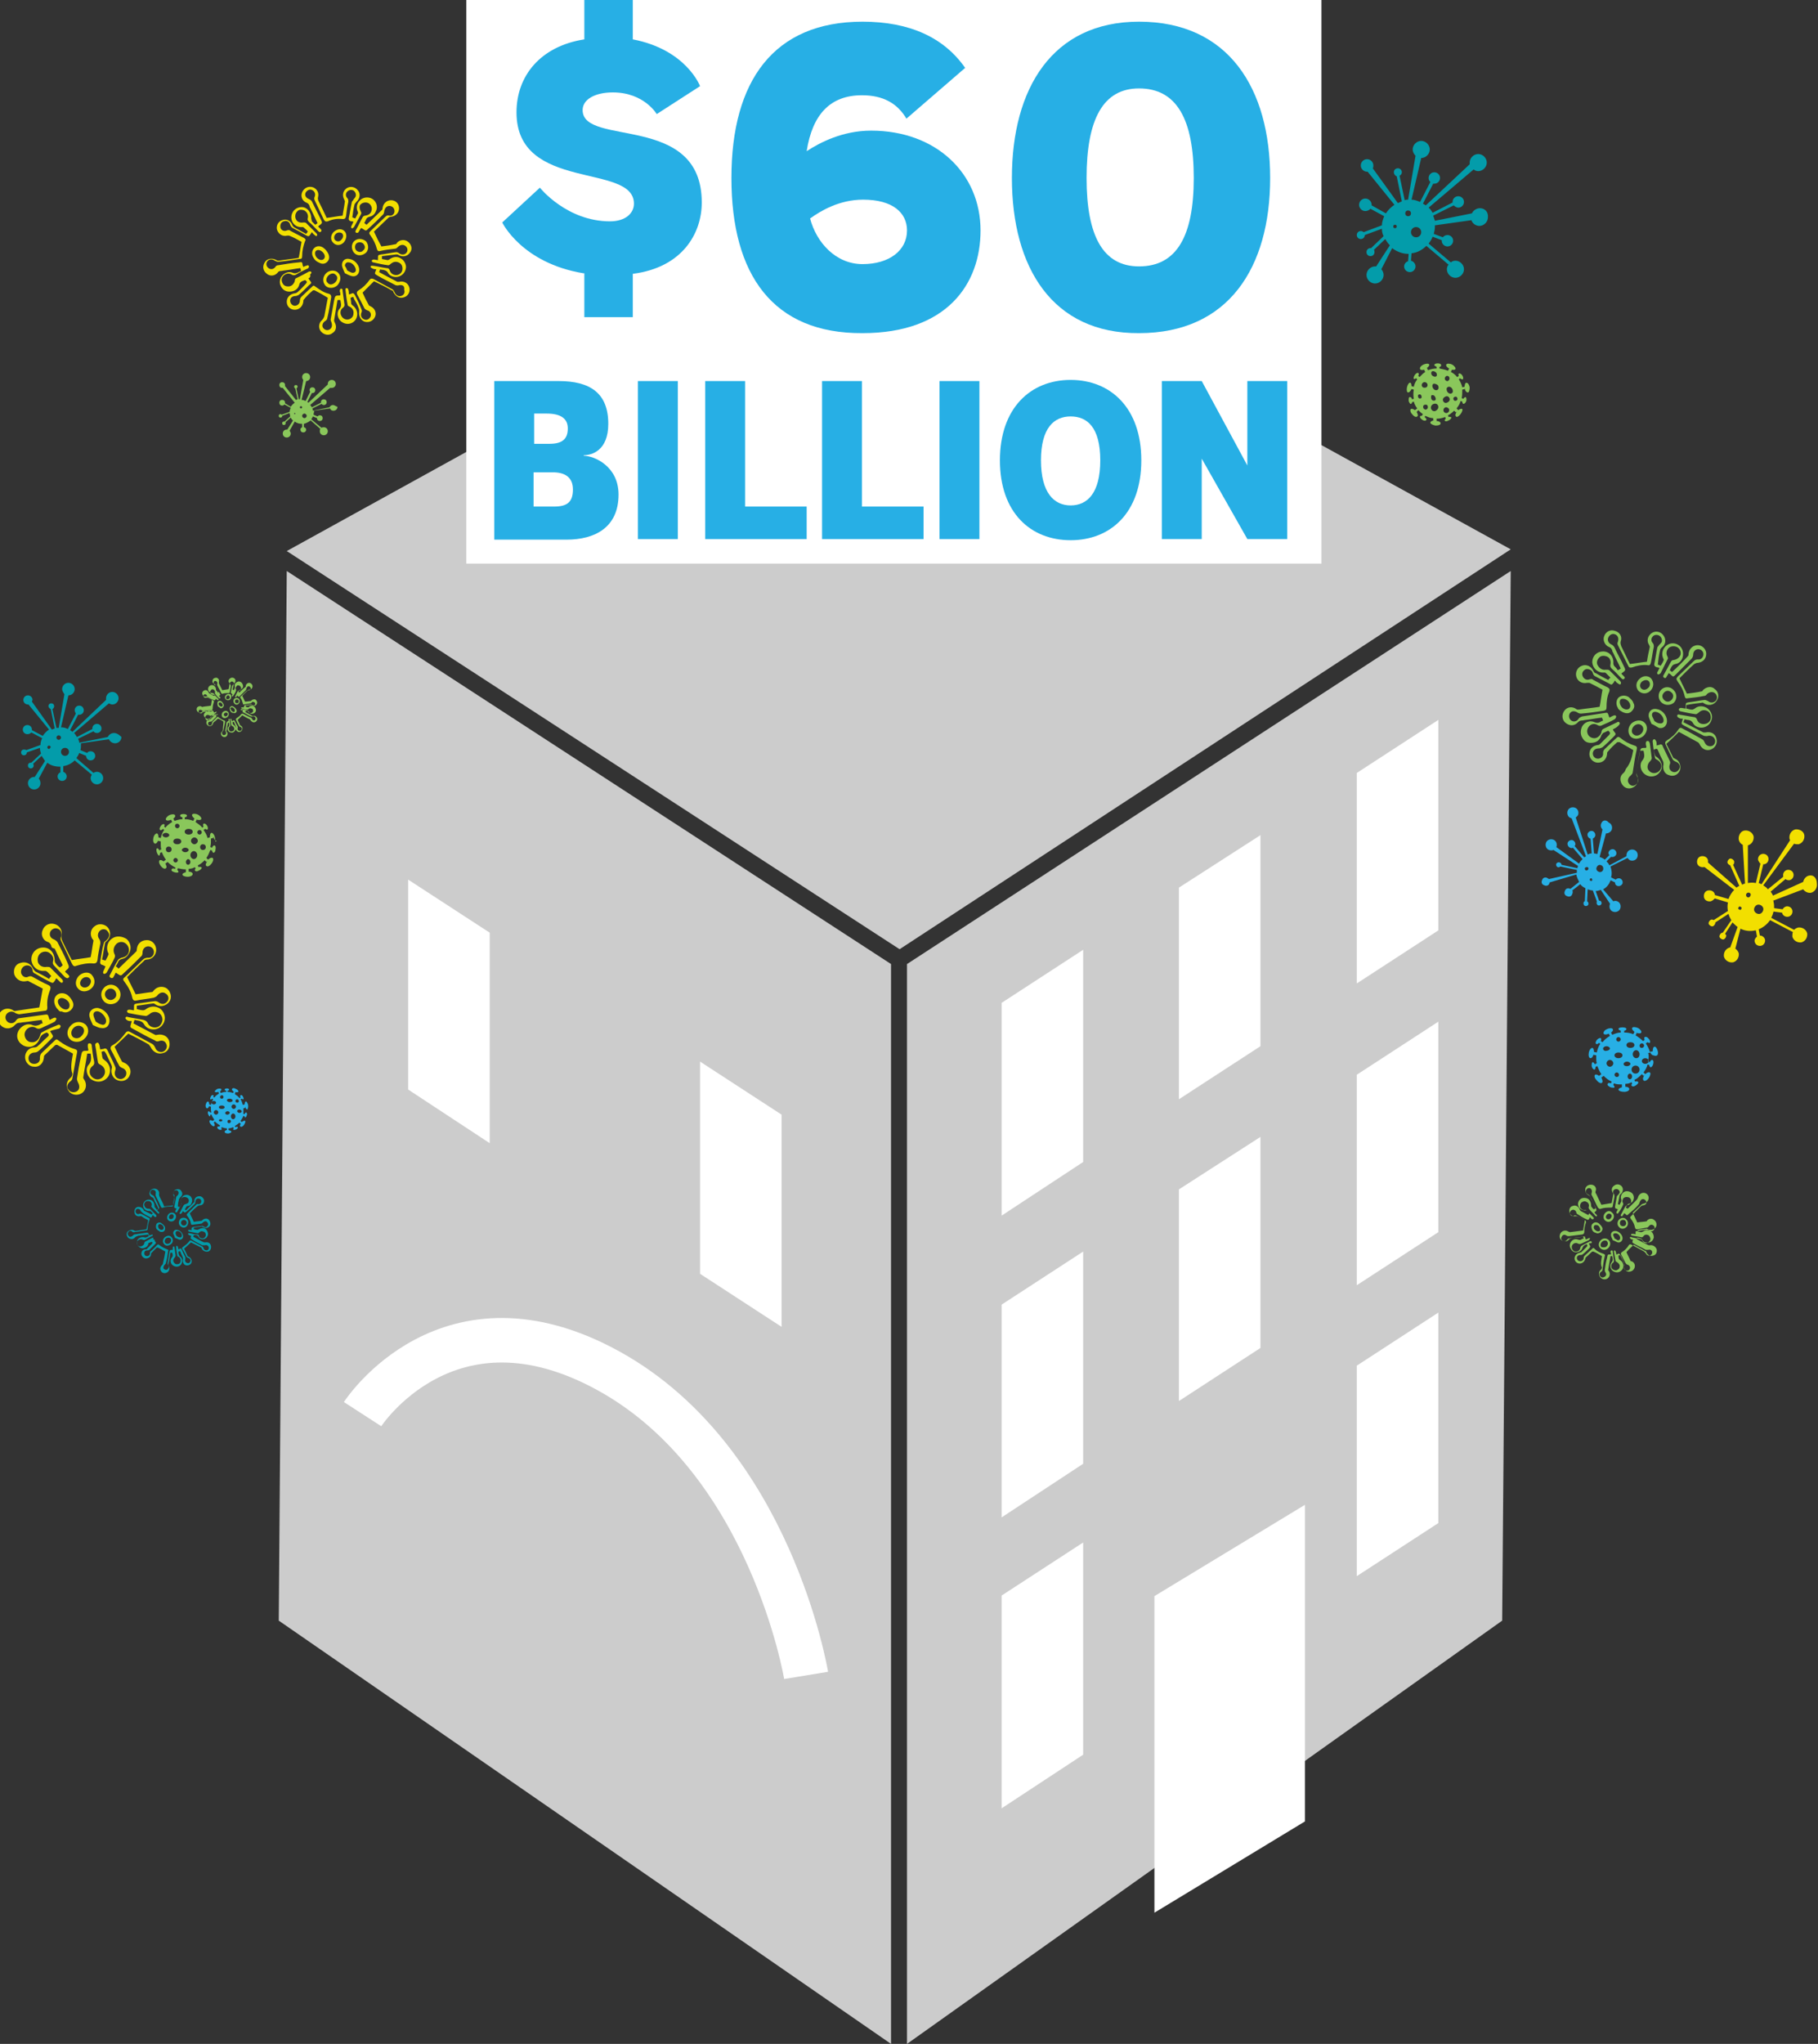 <?xml version="1.0" encoding="utf-8"?>
<!-- Generator: Adobe Illustrator 19.1.0, SVG Export Plug-In . SVG Version: 6.00 Build 0)  -->
<svg version="1.1" id="Layer_2" xmlns="http://www.w3.org/2000/svg" xmlns:xlink="http://www.w3.org/1999/xlink" x="0px" y="0px"
	 viewBox="0 0 318.9 358.3" style="enable-background:new 0 0 318.9 358.3;" xml:space="preserve">
<rect x="0" y="0" width="318.9" height="358.3" fill="#333333" stroke="none"/>
<style type="text/css">
	.st0{fill:#CCCCCC;}
	.st1{fill:#039CAA;}
	.st2{fill:#F2DF00;}
	.st3{fill:#27AFE5;}
	.st4{fill:#8AC75B;}
	.st5{fill:#FFFFFF;}
	.st6{fill:none;stroke:#FFFFFF;stroke-width:7.804;stroke-miterlimit:10;}
</style>
<g>
	<polygon class="st0" points="156.3,358.3 48.9,284.1 50.3,100.1 156.3,169 	"/>
	<polygon class="st0" points="263.5,284.1 159.1,358.3 159.1,169 265,100.1 	"/>
	<path class="st1" d="M259.6,36.5c-0.6,0-1.2,0.4-1.4,0.9l-6.5,1.3c-0.1-0.3-0.2-0.6-0.3-0.9L255,36c0.2,0.2,0.5,0.4,0.8,0.4
		c0.6,0,1-0.5,1-1c0-0.6-0.5-1-1-1c-0.6,0-1,0.5-1,1c0,0,0,0.1,0,0.1l-3.5,1.8c-0.2-0.3-0.4-0.7-0.7-0.9l7.9-6.7
		c0.2,0.2,0.5,0.3,0.8,0.3c0.8,0,1.5-0.7,1.5-1.5c0-0.8-0.7-1.5-1.5-1.5c-0.8,0-1.5,0.7-1.5,1.5c0,0.1,0,0.2,0,0.3l-7.7,7.2
		c-0.2-0.1-0.3-0.2-0.5-0.3l1.8-3.5c0.1,0,0.2,0,0.2,0c0.6,0,1-0.5,1-1c0-0.6-0.5-1-1-1c-0.6,0-1,0.5-1,1c0,0.3,0.1,0.5,0.3,0.7
		l-1.8,3.5c-0.5-0.2-1-0.4-1.5-0.4l1.7-7.3c0.8,0,1.5-0.7,1.5-1.5c0-0.8-0.7-1.5-1.5-1.5c-0.8,0-1.5,0.7-1.5,1.5
		c0,0.4,0.2,0.8,0.5,1.1l-1.3,7.7c-0.2,0-0.4,0-0.6,0.1l-0.9-4.3c0.2-0.1,0.4-0.3,0.4-0.6c0-0.4-0.3-0.7-0.7-0.7
		c-0.4,0-0.7,0.3-0.7,0.7c0,0.3,0.2,0.6,0.5,0.7l0.9,4.4c-0.2,0.1-0.5,0.2-0.7,0.3l-4.4-6.1c0.1-0.1,0.1-0.3,0.1-0.5
		c0-0.6-0.5-1.1-1.1-1.1c-0.6,0-1.1,0.5-1.1,1.1c0,0.6,0.5,1.1,1.1,1.1c0,0,0.1,0,0.1,0l4.7,5.8c-0.6,0.4-1.1,0.9-1.5,1.5l-2.5-1.4
		c0,0,0-0.1,0-0.1c0-0.6-0.5-1.1-1.1-1.1c-0.6,0-1.1,0.5-1.1,1.1c0,0.6,0.5,1.1,1.1,1.1c0.4,0,0.7-0.2,0.9-0.4l2.4,1.3
		c-0.2,0.5-0.4,1.1-0.4,1.6l-3.2,1.2c-0.1-0.1-0.3-0.2-0.5-0.2c-0.4,0-0.7,0.3-0.7,0.7c0,0.4,0.3,0.7,0.7,0.7c0.4,0,0.7-0.3,0.7-0.7
		v0l3-1.1c0,0.5,0.1,0.9,0.3,1.3l-2.2,2.1c0,0-0.1,0-0.1,0c-0.4,0-0.7,0.3-0.7,0.7c0,0.4,0.3,0.7,0.7,0.7c0.4,0,0.7-0.3,0.7-0.7
		c0-0.1,0-0.3-0.1-0.4l2-1.9c0.2,0.4,0.5,0.8,0.8,1.1l-2.4,3.7c-0.1,0-0.1,0-0.2,0c-0.8,0-1.5,0.7-1.5,1.5c0,0.8,0.7,1.5,1.5,1.5
		c0.8,0,1.5-0.7,1.5-1.5c0-0.4-0.2-0.8-0.4-1l1.9-3.7c0.8,0.6,1.8,1,2.8,1c0,0,0.1,0,0.1,0l-0.1,1.3c-0.4,0.1-0.7,0.5-0.7,0.9
		c0,0.6,0.5,1,1,1c0.6,0,1-0.5,1-1c0-0.5-0.4-0.9-0.8-1l0.1-1.3c1-0.1,1.9-0.6,2.6-1.3l3.9,3.3c-0.2,0.2-0.3,0.5-0.3,0.8
		c0,0.8,0.7,1.5,1.5,1.5c0.8,0,1.5-0.7,1.5-1.5c0-0.8-0.7-1.5-1.5-1.5c-0.3,0-0.6,0.1-0.8,0.3l-3.9-3.3c0.3-0.4,0.5-0.7,0.7-1.2
		l1.6,0.6c0,0,0,0,0,0.1c0,0.6,0.5,1,1,1c0.6,0,1-0.5,1-1c0-0.6-0.5-1-1-1c-0.3,0-0.7,0.2-0.8,0.4l-1.6-0.6c0.1-0.4,0.2-0.8,0.2-1.2
		c0-0.1,0-0.2,0-0.3l6.4-0.9c0.2,0.6,0.8,1,1.4,1c0.8,0,1.5-0.7,1.5-1.5C261.1,37.1,260.4,36.5,259.6,36.5z M244.7,40
		c-0.2,0-0.3-0.1-0.3-0.3c0-0.2,0.1-0.3,0.3-0.3c0.2,0,0.3,0.1,0.3,0.3C245,39.9,244.9,40,244.7,40z M247,37.9
		c-0.3,0-0.5-0.2-0.5-0.5s0.2-0.5,0.5-0.5c0.3,0,0.5,0.2,0.5,0.5S247.3,37.9,247,37.9z M248.4,41.6c-0.5,0-0.9-0.4-0.9-0.9
		s0.4-0.9,0.9-0.9c0.5,0,0.9,0.4,0.9,0.9S248.9,41.6,248.4,41.6z"/>
	<g>
		<g>
			<path class="st2" d="M57.5,52.2c-0.8-0.5-1.5-0.9-2.3-1.3c-0.1,0-0.3,0-0.3,0c-0.6,0.5-1.1,1-1.6,1.6c-0.1,0.1-0.1,0.2-0.1,0.4
				c-0.1,0.8-0.7,1.4-1.5,1.4c-0.8,0-1.4-0.6-1.4-1.4c0-0.8,0.6-1.4,1.5-1.5c0.1,0,0.3-0.1,0.4-0.2c0.5-0.4,0.9-0.9,1.4-1.4
				c0.3-0.3,0.3-0.5-0.1-0.7c-0.3,0.1-0.6,0.2-0.8,0.4c-0.1,0.1-0.2,0.3-0.2,0.4c-0.2,0.7-0.7,1.1-1.4,1.2c-0.7,0.1-1.3-0.1-1.7-0.7
				c-0.4-0.6-0.4-1.2-0.1-1.8c0.4-0.7,1.3-1.1,2-0.8c0.4,0.2,0.7,0.1,1.1-0.1c0.1-0.1,0.3-0.1,0.4-0.2c0-0.2-0.1-0.3-0.1-0.5
				c-0.9,0.1-1.8,0.3-2.7,0.4c-0.2,0-0.5,0.1-0.7,0.1c-0.3,0-0.5,0.1-0.6,0.3c-0.5,0.6-1.4,0.7-2,0.1c-0.6-0.5-0.7-1.3-0.2-2
				c0.4-0.6,1.3-0.7,2-0.3c0.1,0.1,0.3,0.1,0.4,0.1c1.2-0.2,2.4-0.3,3.5-0.5c0.2-0.9,0.3-1.8,0.5-2.8c-0.7-0.4-1.4-0.8-2.2-1.1
				c-0.1,0-0.2,0-0.3,0c-0.8,0.2-1.5-0.2-1.8-1c-0.2-0.7,0.2-1.5,0.9-1.7c0.8-0.3,1.5,0.1,1.8,0.9c0.1,0.2,0.2,0.3,0.4,0.4
				c0.7,0.4,1.3,0.7,2,1.1c0.1-0.1,0.2-0.3,0.3-0.4c-0.2-0.3-0.5-0.5-0.7-0.7c-0.1-0.1-0.2-0.1-0.3-0.1c-1.1,0.1-1.9-0.7-1.9-1.7
				c0-1,0.8-1.8,1.8-1.8c1,0,1.7,0.9,1.7,2c0,0.1,0.1,0.3,0.1,0.5c0.2,0.2,0.4,0.4,0.6,0.6c0.2-0.1,0.3-0.2,0.4-0.3
				c-0.4-0.8-0.8-1.7-1.2-2.5c-0.1-0.2-0.2-0.3-0.2-0.5c-0.1-0.3-0.3-0.5-0.6-0.6c-0.7-0.3-1-1.1-0.7-1.8c0.3-0.7,1-1.1,1.8-0.9
				c0.7,0.2,1.2,0.9,1,1.7c-0.1,0.3,0,0.6,0.1,0.8c0.5,1,1,2,1.4,2.9c0.9-0.1,1.8-0.3,2.8-0.4c0.1-0.8,0.3-1.6,0.4-2.5
				c0-0.1-0.1-0.2-0.1-0.3c-0.4-0.7-0.3-1.5,0.4-2c0.6-0.4,1.5-0.3,2,0.4c0.5,0.6,0.3,1.5-0.3,2c-0.1,0.1-0.2,0.3-0.3,0.4
				c-0.2,0.8-0.3,1.5-0.4,2.3c0.2,0.1,0.3,0.1,0.5,0.2c0.2-0.3,0.3-0.6,0.5-0.9c0-0.1,0-0.3-0.1-0.4c-0.3-0.8,0-1.6,0.7-2.1
				c0.6-0.4,1.5-0.4,2.1,0.1c0.6,0.5,0.8,1.4,0.4,2.1c-0.2,0.5-0.6,0.8-1.1,0.9c-0.3,0.1-0.5,0.2-0.6,0.5c-0.1,0.2-0.2,0.4-0.3,0.6
				c0.1,0.1,0.3,0.2,0.4,0.3c0.9-0.9,1.8-1.7,2.7-2.6c0.1-0.1,0.1-0.2,0.1-0.3c0.1-0.8,0.7-1.4,1.5-1.4c0.8,0,1.4,0.6,1.4,1.4
				c0,0.8-0.6,1.4-1.4,1.5c-0.2,0-0.4,0.1-0.5,0.2c-0.8,0.8-1.7,1.6-2.5,2.4c0.4,0.9,0.8,1.7,1.3,2.6c0.8-0.1,1.6-0.2,2.5-0.4
				c0.1,0,0.2-0.1,0.2-0.2c0.5-0.6,1.4-0.7,2-0.2c0.6,0.5,0.8,1.3,0.3,1.9c-0.5,0.7-1.3,0.8-2,0.4c-0.1-0.1-0.2-0.1-0.4-0.1
				c-0.8,0.1-1.6,0.2-2.5,0.3c0,0.2,0,0.3,0,0.5c0.3,0.1,0.6,0.1,1,0.2c0.1,0,0.3-0.1,0.4-0.2c0.6-0.4,1.3-0.5,1.9-0.1
				c0.6,0.3,1,1.1,0.9,1.7c-0.1,0.7-0.6,1.3-1.3,1.5c-0.7,0.2-1.5-0.1-1.8-0.6c-0.2-0.4-0.5-0.5-0.9-0.6c-0.2,0-0.3,0-0.5-0.1
				c-0.1,0.2-0.1,0.3-0.2,0.5c1.1,0.6,2.2,1.2,3.2,1.7c0.1,0,0.2,0,0.3,0c0.8-0.2,1.6,0.2,1.8,1c0.2,0.7-0.2,1.5-0.9,1.7
				c-0.8,0.3-1.5-0.1-1.9-0.9c0-0.1-0.1-0.3-0.3-0.3c-1-0.6-2.1-1.1-3.1-1.6c0,0-0.1,0,0,0c-0.7,0.7-1.3,1.3-2,2
				c0.3,0.7,0.7,1.5,1.1,2.2c0,0.1,0.2,0.1,0.3,0.2c0.7,0.3,1.1,1.1,0.8,1.8c-0.3,0.7-1,1.1-1.8,0.9c-0.7-0.2-1.1-1-1-1.8
				c0-0.2,0-0.4-0.1-0.6c-0.2-0.6-0.5-1.1-0.8-1.6C62,52,62,52,61.5,52.2c0,0.3,0.1,0.6,0.1,1c0,0.1,0.1,0.2,0.2,0.3
				c0.9,0.6,1.1,1.7,0.6,2.5c-0.6,0.9-1.7,1-2.5,0.4c-0.7-0.5-0.9-1.6-0.4-2.2c0.5-0.5,0.3-1,0.2-1.6c-0.2,0-0.3,0-0.5,0
				c-0.2,1.2-0.4,2.4-0.6,3.6c0,0.1,0.1,0.2,0.1,0.3c0.4,0.7,0.3,1.5-0.4,1.9c-0.6,0.5-1.5,0.3-2-0.3c-0.5-0.6-0.4-1.5,0.2-2
				c0.2-0.2,0.3-0.4,0.4-0.7C57.1,54.3,57.3,53.2,57.5,52.2z M54.1,48.8c0.1,0.1,0.1,0.2,0.2,0.3c0.4,0.5,0.4,0.5-0.1,0.9
				c-0.6,0.6-1.2,1.2-1.8,1.7c-0.2,0.1-0.4,0.2-0.6,0.2c-0.5,0-0.9,0.3-0.9,0.8c0,0.5,0.4,0.9,0.8,0.9c0.5,0,0.9-0.4,0.9-0.9
				c0-0.3,0.1-0.5,0.3-0.7c0.6-0.6,1.2-1.1,1.8-1.7C55,50,55,50,55.4,50.3c0.7,0.5,1.4,1,2.3,1.2c0.3,0.1,0.4,0.3,0.4,0.6
				c-0.2,1.2-0.4,2.5-0.7,3.7c0,0.2-0.2,0.4-0.4,0.5c-0.4,0.3-0.6,0.8-0.3,1.2c0.3,0.4,0.8,0.5,1.2,0.2c0.4-0.3,0.4-0.8,0.2-1.3
				C58.1,56.4,58,56.2,58,56c0.2-1.1,0.4-2.2,0.6-3.3c0.2-0.9,0.2-0.9,1-0.9c0,0,0,0,0.1-0.1c0-0.2,0-0.4-0.1-0.6
				c0-0.2,0-0.4,0.2-0.5c0.3,0,0.3,0.2,0.3,0.4c0.1,0.7,0.2,1.5,0.3,2.2c0.1,0.3,0,0.6-0.3,0.8c-0.4,0.3-0.5,0.9-0.2,1.4
				c0.2,0.4,0.7,0.7,1.2,0.6c0.5-0.1,0.9-0.5,0.9-1c0.1-0.5-0.2-1-0.6-1.2c-0.2-0.1-0.4-0.2-0.4-0.3c-0.2-0.9-0.3-1.8-0.4-2.7
				c0-0.1,0-0.3,0.2-0.3s0.3,0.2,0.3,0.3c0.1,0.2,0.1,0.5,0.1,0.8c0.2,0,0.3-0.1,0.4-0.1c0.3-0.2,0.5-0.1,0.7,0.3
				c0.4,0.8,0.8,1.6,1.1,2.4c0.1,0.2,0.1,0.4,0,0.6c-0.2,0.5,0,1,0.5,1.2c0.5,0.2,0.9-0.1,1.1-0.5c0.2-0.5-0.1-1-0.6-1.1
				c-0.2-0.1-0.4-0.2-0.5-0.4c-0.4-0.8-0.8-1.6-1.2-2.3c-0.2-0.4-0.1-0.6,0.2-0.8c0.8-0.5,1.4-1.1,1.9-1.8c0.2-0.3,0.4-0.3,0.7-0.2
				c1.1,0.6,2.2,1.2,3.3,1.8c0.2,0.1,0.3,0.3,0.4,0.5c0.2,0.5,0.6,0.8,1.1,0.7c0.5-0.1,0.8-0.6,0.6-1.1C71,50.1,70.6,49.9,70,50
				c-0.2,0.1-0.5,0-0.6,0c-1.1-0.6-2.2-1.1-3.2-1.7c-0.5-0.3-0.5-0.3-0.3-0.8c0-0.1,0.1-0.2,0.1-0.3c-0.2,0-0.4,0-0.6-0.1
				c-0.2-0.1-0.4-0.2-0.4-0.3c0-0.3,0.3-0.2,0.5-0.2c0.8,0.1,1.5,0.3,2.3,0.4c0.3,0,0.5,0.1,0.6,0.5c0.2,0.5,0.7,0.8,1.3,0.7
				c0.5-0.1,0.9-0.5,0.9-1.1c0-0.5-0.2-0.9-0.7-1.1c-0.5-0.2-0.9-0.1-1.3,0.2c-0.1,0.1-0.3,0.3-0.5,0.3c-0.9-0.1-1.7-0.3-2.6-0.5
				c-0.1,0-0.3-0.1-0.3-0.3c0.1-0.2,0.3-0.2,0.4-0.2c0.2,0,0.5,0.1,0.7,0.1c0-0.1,0-0.2,0-0.3c0-0.6,0-0.6,0.6-0.7
				c0.9-0.1,1.7-0.3,2.6-0.4c0.2,0,0.4,0.1,0.5,0.2c0.4,0.3,1,0.3,1.3-0.1c0.3-0.4,0.2-0.9-0.2-1.2c-0.4-0.3-0.9-0.2-1.3,0.2
				c-0.1,0.1-0.3,0.3-0.5,0.3c-0.9,0.1-1.8,0.2-2.6,0.4c-0.3,0.1-0.5,0-0.6-0.4c-0.2-0.8-0.6-1.6-1.1-2.3c-0.3-0.4-0.3-0.5,0-0.8
				c0.9-0.9,1.8-1.7,2.6-2.5c0.2-0.2,0.4-0.3,0.7-0.2c0.5,0.1,0.9-0.3,0.9-0.8c0-0.5-0.4-0.9-0.9-0.9c-0.5,0-0.8,0.4-0.9,0.9
				c0,0.2-0.1,0.5-0.2,0.6c-0.8,0.8-1.7,1.7-2.6,2.5c-0.4,0.4-0.4,0.4-1,0c-0.1-0.1-0.2-0.1-0.3-0.1c-0.1,0.2-0.2,0.3-0.3,0.5
				c-0.1,0.2-0.2,0.4-0.5,0.3c-0.3-0.1-0.1-0.4,0-0.6c0.4-0.7,0.7-1.4,1.1-2.1c0.1-0.2,0.3-0.3,0.5-0.3c0.6-0.1,1-0.4,1.1-1
				c0.1-0.5-0.2-1-0.6-1.2c-0.4-0.2-1-0.1-1.3,0.2C63,36,63,36.5,63.3,37.1c0.1,0.1,0.1,0.4,0,0.5c-0.4,0.7-0.8,1.5-1.2,2.2
				c-0.1,0.1-0.3,0.3-0.4,0.2c-0.2-0.1-0.1-0.3,0-0.5c0.1-0.2,0.2-0.4,0.3-0.6c-0.1-0.1-0.2-0.1-0.4-0.1c-0.4-0.1-0.5-0.3-0.4-0.7
				c0.2-0.9,0.3-1.7,0.5-2.6c0-0.2,0.2-0.3,0.3-0.5c0.1-0.2,0.3-0.3,0.4-0.6c0.1-0.4-0.1-0.8-0.4-1c-0.4-0.2-0.8-0.1-1.1,0.2
				c-0.3,0.3-0.3,0.8,0,1.1c0.2,0.2,0.2,0.4,0.2,0.7c-0.2,0.8-0.3,1.7-0.4,2.5c-0.1,0.4-0.2,0.5-0.6,0.5c-0.9-0.1-1.7,0-2.6,0.4
				c-0.4,0.1-0.5,0-0.7-0.3c-0.5-1.1-1.1-2.3-1.6-3.4c-0.1-0.2-0.1-0.4,0-0.6c0.2-0.5,0-1-0.5-1.2c-0.4-0.2-0.9,0.1-1.1,0.5
				c-0.2,0.5,0.1,0.9,0.6,1.1c0.2,0.1,0.4,0.2,0.5,0.4c0.5,1,1,2,1.5,3c0.4,0.8,0.4,0.8-0.3,1.3c0,0,0,0-0.1,0.1
				c0.1,0.1,0.3,0.3,0.4,0.4c0.1,0.1,0.3,0.3,0.1,0.5c-0.2,0.2-0.4,0-0.5-0.1c-0.5-0.5-1-1.1-1.6-1.6c-0.2-0.2-0.3-0.4-0.2-0.7
				c0.1-0.5-0.1-1-0.6-1.3c-0.5-0.2-1-0.2-1.3,0.2c-0.3,0.3-0.4,0.9-0.2,1.3c0.2,0.5,0.7,0.7,1.3,0.6c0.2,0,0.4,0,0.5,0.1
				c0.6,0.6,1.2,1.2,1.8,1.8c0.1,0.1,0.2,0.3,0.1,0.4c-0.1,0.2-0.3,0-0.4-0.1c-0.2-0.1-0.3-0.3-0.5-0.5c-0.1,0.1-0.1,0.2-0.2,0.3
				c-0.3,0.5-0.4,0.5-0.9,0.2c-0.7-0.4-1.4-0.8-2.2-1.2c-0.2-0.1-0.4-0.3-0.5-0.6c-0.1-0.5-0.6-0.8-1.1-0.6
				c-0.5,0.1-0.7,0.6-0.6,1.1c0.1,0.5,0.7,0.7,1.1,0.5c0.3-0.1,0.5-0.1,0.7,0.1c0.8,0.4,1.5,0.8,2.3,1.2c0.3,0.2,0.4,0.3,0.2,0.6
				c-0.3,0.8-0.5,1.7-0.5,2.6c0,0.4-0.1,0.5-0.5,0.5c-1.3,0.2-2.5,0.4-3.7,0.5c-0.2,0-0.4-0.1-0.6-0.2c-0.4-0.3-1-0.3-1.3,0.1
				c-0.3,0.4-0.2,0.9,0.2,1.2c0.4,0.3,0.9,0.2,1.2-0.2c0.1-0.2,0.3-0.3,0.5-0.3c1.2-0.2,2.4-0.4,3.6-0.5c0.6-0.1,0.6-0.1,0.7,0.5
				c0,0.1,0.1,0.2,0.1,0.3c0.2-0.1,0.4-0.2,0.5-0.2c0.2-0.1,0.4-0.2,0.5,0.1c0,0.1-0.1,0.4-0.3,0.4c-0.6,0.3-1.3,0.6-1.9,1
				c-0.3,0.2-0.6,0.2-0.9,0c-0.7-0.4-1.6,0.1-1.7,0.9c0,0.6,0.4,1.2,1,1.2c0.6,0.1,1.1-0.3,1.3-0.9c0-0.2,0.1-0.5,0.2-0.5
				c0.8-0.4,1.6-0.8,2.3-1.2c0.1,0,0.3-0.1,0.4,0.1c0.1,0.2-0.1,0.3-0.2,0.4C54.5,48.6,54.3,48.7,54.1,48.8z"/>
			<path class="st2" d="M60.5,47.9c-0.2-0.5-0.4-0.8-0.5-1.3c-0.1-0.8,0.5-1.4,1.3-1.2c0.8,0.1,1.6,0.9,1.7,1.7
				c0.1,0.8-0.4,1.5-1.3,1.3C61.3,48.3,60.9,48.1,60.5,47.9z M60.9,47.4c0.3,0.2,0.6,0.3,0.8,0.4c0.5,0.1,0.8-0.2,0.7-0.6
				c-0.1-0.6-0.7-1.2-1.2-1.2c-0.4-0.1-0.7,0.2-0.7,0.6C60.7,46.9,60.8,47.1,60.9,47.4z"/>
			<path class="st2" d="M57.2,47.9c0.6-0.6,1.6-0.6,2.1-0.1c0.6,0.6,0.5,1.5-0.1,2.2c-0.6,0.6-1.6,0.6-2.1,0.1
				C56.5,49.4,56.6,48.5,57.2,47.9z M58.8,49.5c0.4-0.4,0.5-1,0.1-1.3c-0.3-0.4-0.9-0.3-1.3,0.1c-0.4,0.4-0.5,1-0.1,1.3
				C57.8,50,58.4,49.9,58.8,49.5z"/>
			<path class="st2" d="M55.3,45.6c-0.2-0.2-0.2-0.3-0.3-0.4c-0.4-0.6-0.3-1.3,0.1-1.7c0.4-0.4,1.1-0.5,1.7,0c0.3,0.2,0.6,0.6,0.8,1
				c0.2,0.5,0.2,1-0.2,1.4c-0.4,0.4-0.9,0.4-1.3,0.2C55.6,45.9,55.4,45.7,55.3,45.6z M55.6,45.2c0.4,0.4,0.9,0.5,1.2,0.2
				c0.3-0.3,0.2-0.8-0.2-1.2c-0.4-0.4-0.9-0.5-1.2-0.2C55.2,44.2,55.2,44.8,55.6,45.2z"/>
			<path class="st2" d="M62.1,44.3c-0.5-0.6-0.5-1.5,0-2c0.6-0.6,1.5-0.5,2.1,0c0.5,0.6,0.5,1.5,0,2C63.5,44.9,62.6,44.9,62.1,44.3z
				 M63.7,42.7c-0.3-0.3-0.9-0.3-1.2,0c-0.3,0.3-0.3,0.9,0,1.2c0.3,0.3,0.9,0.4,1.2,0C64.1,43.6,64.1,43.1,63.7,42.7z"/>
			<path class="st2" d="M60.3,42.5c-0.6,0.6-1.4,0.6-1.9,0c-0.5-0.5-0.4-1.4,0.2-1.9c0.6-0.5,1.4-0.6,1.9,0
				C60.9,41.1,60.8,41.9,60.3,42.5z M58.9,41c-0.3,0.3-0.4,0.8-0.1,1.1c0.3,0.3,0.8,0.3,1.1-0.1c0.3-0.3,0.4-0.8,0.1-1.1
				C59.7,40.7,59.2,40.7,58.9,41z"/>
		</g>
	</g>
	<path class="st3" d="M280.9,144.3c-0.2,0.4-0.1,0.8,0.2,1.1l-0.9,4.3c-0.2,0-0.4-0.1-0.6-0.1l-0.2-2.6c0.2-0.1,0.3-0.2,0.4-0.4
		c0.1-0.3,0-0.7-0.4-0.9c-0.3-0.1-0.7,0-0.9,0.4c-0.1,0.3,0,0.7,0.4,0.9c0,0,0.1,0,0.1,0l0.2,2.6c-0.3,0-0.5,0.1-0.7,0.2l-2.1-6.5
		c0.2-0.1,0.3-0.3,0.4-0.4c0.2-0.5,0-1.1-0.5-1.3s-1.1,0-1.3,0.5c-0.2,0.5,0,1.1,0.5,1.3c0.1,0,0.1,0,0.2,0.1l2.5,6.6
		c-0.1,0.1-0.2,0.1-0.3,0.2l-1.7-2c0,0,0.1-0.1,0.1-0.1c0.1-0.3,0-0.7-0.4-0.9c-0.3-0.1-0.7,0-0.9,0.4c-0.1,0.3,0,0.7,0.4,0.9
		c0.2,0.1,0.4,0.1,0.5,0l1.7,2c-0.2,0.2-0.5,0.5-0.6,0.8l-4-2.9c0.2-0.5,0-1.1-0.5-1.3c-0.5-0.2-1.1,0-1.3,0.5s0,1.1,0.5,1.3
		c0.3,0.1,0.6,0.1,0.8,0l4.3,2.8c0,0.1-0.1,0.2-0.1,0.4l-2.8-0.6c0-0.2-0.1-0.3-0.3-0.4c-0.2-0.1-0.5,0-0.6,0.2s0,0.5,0.2,0.6
		c0.2,0.1,0.4,0,0.5-0.1l2.9,0.6c0,0.2,0,0.3,0,0.5l-4.9,1.1c-0.1-0.1-0.2-0.1-0.3-0.2c-0.4-0.2-0.8,0-0.9,0.4
		c-0.2,0.4,0,0.8,0.4,0.9c0.4,0.2,0.8,0,0.9-0.4c0,0,0-0.1,0-0.1l4.7-1.4c0.1,0.5,0.3,0.9,0.5,1.3l-1.5,1.2c0,0-0.1,0-0.1,0
		c-0.4-0.2-0.8,0-0.9,0.4c-0.2,0.4,0,0.8,0.4,0.9c0.4,0.2,0.8,0,0.9-0.4c0.1-0.2,0.1-0.5,0-0.6l1.4-1.1c0.2,0.3,0.5,0.5,0.9,0.7
		l-0.1,2.3c-0.1,0-0.2,0.1-0.2,0.2c-0.1,0.2,0,0.5,0.2,0.6c0.2,0.1,0.5,0,0.6-0.2c0.1-0.2,0-0.5-0.2-0.6l0,0l0.1-2.1
		c0.3,0.1,0.6,0.2,0.9,0.2l0.7,1.9c0,0,0,0,0,0.1c-0.1,0.2,0,0.5,0.2,0.6c0.2,0.1,0.5,0,0.6-0.2c0.1-0.2,0-0.5-0.2-0.6
		c-0.1,0-0.2,0-0.2,0l-0.6-1.7c0.3,0,0.6-0.1,0.9-0.2l1.6,2.4c0,0,0,0.1,0,0.1c-0.2,0.5,0,1.1,0.5,1.3c0.5,0.2,1.1,0,1.3-0.5
		s0-1.1-0.5-1.3c-0.2-0.1-0.5-0.1-0.7,0l-1.8-2.1c0.6-0.3,1-0.8,1.3-1.5c0,0,0,0,0-0.1l0.8,0.4c0,0.3,0.1,0.5,0.4,0.6
		c0.3,0.1,0.7,0,0.9-0.4c0.1-0.3,0-0.7-0.4-0.9c-0.3-0.1-0.6,0-0.8,0.2l-0.8-0.4c0.2-0.6,0.1-1.3-0.1-1.9l3-1.5
		c0.1,0.2,0.3,0.3,0.4,0.4c0.5,0.2,1.1,0,1.3-0.5c0.2-0.5,0-1.1-0.5-1.3c-0.5-0.2-1.1,0-1.3,0.5c-0.1,0.2-0.1,0.4-0.1,0.6l-3,1.6
		c-0.1-0.3-0.3-0.5-0.5-0.7l0.8-0.8c0,0,0,0,0,0c0.3,0.1,0.7,0,0.9-0.4c0.1-0.3,0-0.7-0.4-0.9c-0.3-0.1-0.7,0-0.9,0.4
		c-0.1,0.2-0.1,0.4,0.1,0.6l-0.8,0.8c-0.2-0.2-0.5-0.3-0.7-0.4c-0.1,0-0.1,0-0.2-0.1l1.1-4.1c0.4,0,0.8-0.2,1-0.6
		c0.2-0.5,0-1.1-0.5-1.3C281.7,143.6,281.1,143.8,280.9,144.3z M279.3,154.3c0,0.1-0.2,0.2-0.3,0.1c-0.1,0-0.2-0.2-0.1-0.3
		c0-0.1,0.2-0.2,0.3-0.1C279.3,154.1,279.3,154.2,279.3,154.3z M278.6,152.4c-0.1,0.2-0.3,0.2-0.4,0.2c-0.2-0.1-0.2-0.3-0.2-0.4
		c0.1-0.2,0.3-0.2,0.4-0.2C278.6,152,278.7,152.2,278.6,152.4z M281.2,152.5c-0.1,0.3-0.5,0.5-0.8,0.3c-0.3-0.1-0.5-0.5-0.3-0.8
		c0.1-0.3,0.5-0.5,0.8-0.3C281.2,151.8,281.3,152.2,281.2,152.5z"/>
	<path class="st4" d="M256.2,72.6c0.3-0.4,0.4-0.8,0.3-0.9c-0.2-0.1-0.5,0-0.8,0.3l0.1-0.1l-0.3-0.3c0.3-0.4,0.6-0.8,0.7-1.3
		l0.3,0.1c0,0.2,0.1,0.4,0.2,0.4c0.2,0,0.4-0.2,0.5-0.5c0.1-0.3,0-0.6-0.1-0.7c-0.1,0-0.3,0.1-0.4,0.3l-0.3-0.1
		c0.1-0.5,0.1-1,0.1-1.5l0.4-0.1l0-0.2c0.1,0.5,0.3,0.8,0.6,0.8c0.2,0,0.3-0.5,0.3-0.9c-0.1-0.5-0.3-0.8-0.6-0.8
		c-0.2,0-0.3,0.4-0.3,0.9l0-0.2l-0.4,0.1c-0.1-0.5-0.3-0.9-0.6-1.4l0.2-0.2c0.2,0.2,0.4,0.2,0.5,0.2c0.1-0.1,0.1-0.4-0.1-0.7
		c-0.2-0.3-0.5-0.4-0.6-0.3c-0.1,0.1-0.1,0.2,0,0.4l-0.3,0.2c-0.3-0.4-0.7-0.7-1.1-0.9l0.2-0.4c0.3,0.1,0.6,0,0.6-0.1
		c0.1-0.2-0.2-0.6-0.6-0.8c-0.4-0.2-0.9-0.2-1,0c-0.1,0.2,0.1,0.5,0.5,0.7l-0.2,0.4c-0.5-0.2-1-0.3-1.5-0.4l0-0.3
		c0.2,0,0.3-0.1,0.3-0.3c0-0.2-0.3-0.3-0.6-0.3c-0.3,0-0.6,0.1-0.6,0.3c0,0.1,0.2,0.2,0.4,0.3l0,0.3c-0.5,0-1,0.1-1.5,0.3l-0.2-0.4
		c0.3-0.2,0.5-0.5,0.4-0.6c-0.1-0.2-0.5-0.2-1,0c-0.4,0.2-0.7,0.5-0.6,0.8c0.1,0.2,0.4,0.2,0.7,0.1l0.2,0.4
		c-0.1,0.1-0.3,0.2-0.4,0.3c-0.2,0.2-0.4,0.4-0.6,0.6l-0.2-0.2l-0.1,0.1c0.2-0.2,0.2-0.5,0.1-0.6c-0.1-0.1-0.4,0-0.6,0.3
		c-0.2,0.3-0.3,0.6-0.2,0.7c0.1,0.1,0.3,0,0.5-0.2l-0.1,0.1l0.2,0.2c-0.3,0.4-0.5,0.8-0.6,1.3l-0.4-0.1c0-0.3-0.1-0.6-0.2-0.6
		c-0.2-0.1-0.5,0.3-0.6,0.8c-0.1,0.5,0,0.9,0.2,0.9c0.2,0,0.4-0.2,0.6-0.6l0.4,0.1c-0.1,0.5-0.1,1.1,0,1.6l-0.3,0.1
		c-0.1-0.3-0.2-0.4-0.4-0.4c-0.2,0-0.2,0.3-0.2,0.7c0.1,0.3,0.3,0.6,0.4,0.5c0.1,0,0.2-0.2,0.2-0.3l0.3-0.1c0.1,0.4,0.3,0.8,0.6,1.2
		l-0.4,0.3c-0.3-0.2-0.5-0.3-0.7-0.2c-0.2,0.1-0.1,0.6,0.2,0.9c0.3,0.4,0.7,0.6,0.9,0.4c0.2-0.1,0.1-0.4-0.1-0.8l0.3-0.3
		c0.3,0.3,0.5,0.5,0.8,0.7l-0.2,0.3c-0.2,0-0.3,0-0.3,0.1c-0.1,0.1,0.1,0.4,0.4,0.6c0.3,0.2,0.6,0.2,0.7,0c0.1-0.1-0.1-0.3-0.3-0.5
		l0.1-0.2c0.5,0.2,0.9,0.4,1.4,0.4l0,0.4l0.3,0c-0.5,0-0.8,0.2-0.8,0.4c0,0.2,0.4,0.4,0.9,0.5c0.5,0,0.9-0.1,0.9-0.4
		c0-0.2-0.3-0.4-0.7-0.4l0,0l0-0.4c0.5,0,1-0.1,1.5-0.3l0.1,0.3c-0.1,0.1-0.2,0.2-0.2,0.3c0.1,0.2,0.4,0.2,0.7,0
		c0.3-0.1,0.5-0.4,0.5-0.5c-0.1-0.1-0.3-0.2-0.5-0.1l-0.1-0.3c0.2-0.1,0.4-0.2,0.6-0.4c0.2-0.1,0.3-0.3,0.5-0.4l0.3,0.3l0.2-0.2
		c-0.3,0.4-0.4,0.7-0.2,0.9C255.5,73.2,255.9,73,256.2,72.6z M251.2,65.1c0.2-0.1,0.5,0,0.7,0.2s0.2,0.6,0,0.7
		c-0.2,0.1-0.5,0-0.7-0.2C251,65.6,251,65.2,251.2,65.1z M249.5,67.8c-0.2-0.2-0.1-0.6,0.1-0.7c0.2-0.2,0.6-0.1,0.7,0.1
		c0.2,0.2,0.1,0.6-0.1,0.7C250,68,249.6,68,249.5,67.8z M254.2,66.1c0.1,0.2,0.1,0.4-0.1,0.6s-0.4,0.1-0.6-0.1
		c-0.1-0.2-0.1-0.4,0.1-0.6C253.8,65.8,254.1,65.9,254.2,66.1z M248.8,69.7c-0.1-0.2-0.1-0.4,0-0.5c0.2-0.1,0.4-0.1,0.5,0.1
		c0.1,0.2,0.1,0.4,0,0.5C249.1,69.9,248.9,69.9,248.8,69.7z M251.4,68.1c-0.2-0.3-0.2-0.6,0-0.8c0.2-0.1,0.5,0,0.8,0.2
		c0.2,0.3,0.2,0.6,0,0.8C252,68.5,251.6,68.4,251.4,68.1z M254.7,68.1c0.2,0.3,0.2,0.7,0,0.8c-0.2,0.2-0.6,0.1-0.8-0.2
		c-0.2-0.3-0.2-0.7,0-0.8C254.1,67.7,254.5,67.8,254.7,68.1z M251.1,69.3c0.2-0.1,0.5,0,0.6,0.2c0.2,0.3,0.2,0.6,0,0.7
		c-0.2,0.1-0.5,0-0.6-0.2C251,69.8,251,69.4,251.1,69.3z M249.7,71.6c-0.1-0.2-0.1-0.5,0.1-0.6c0.2-0.1,0.5-0.1,0.6,0.1
		c0.1,0.2,0.1,0.5-0.1,0.6C250.1,71.9,249.9,71.8,249.7,71.6z M251.1,71.8c-0.2-0.3-0.1-0.7,0.2-0.9c0.3-0.2,0.7-0.2,0.9,0.1
		c0.2,0.3,0.1,0.7-0.2,0.9C251.7,72.2,251.3,72.1,251.1,71.8z M253.2,70.4c-0.2-0.3-0.1-0.6,0.2-0.8c0.3-0.2,0.6-0.2,0.8,0.1
		c0.2,0.3,0.1,0.6-0.2,0.8S253.4,70.7,253.2,70.4z M255.1,69.6c0.2-0.1,0.4-0.1,0.5,0.1c0.1,0.2,0.1,0.4-0.1,0.5
		c-0.2,0.1-0.4,0.1-0.5-0.1C254.9,70,254.9,69.7,255.1,69.6z M253.3,72.2c-0.2-0.2-0.1-0.6,0.1-0.7c0.2-0.2,0.5-0.1,0.7,0.1
		c0.2,0.2,0.1,0.6-0.1,0.7C253.8,72.5,253.4,72.4,253.3,72.2z"/>
	<path class="st3" d="M43.5,193.6c-0.1-0.3-0.3-0.6-0.4-0.5c-0.1,0-0.2,0.3-0.2,0.6l0-0.1l-0.3,0.1c-0.1-0.3-0.2-0.7-0.4-1l0.2-0.1
		c0.1,0.1,0.2,0.1,0.3,0.1c0.1-0.1,0-0.3-0.1-0.5c-0.1-0.2-0.3-0.3-0.4-0.2c-0.1,0.1-0.1,0.2,0,0.4l-0.2,0.1
		c-0.2-0.3-0.5-0.5-0.8-0.7l0.1-0.3l-0.2-0.1c0.3,0.1,0.6,0.1,0.7,0c0.1-0.1-0.1-0.4-0.4-0.5c-0.3-0.2-0.6-0.2-0.7,0
		c-0.1,0.1,0.1,0.4,0.4,0.5l-0.1-0.1l-0.1,0.3c-0.3-0.1-0.7-0.2-1-0.2v-0.2c0.2,0,0.3-0.1,0.3-0.2c0-0.1-0.2-0.2-0.4-0.2
		c-0.2,0-0.4,0.1-0.4,0.2c0,0.1,0.1,0.2,0.3,0.2v0.2c-0.3,0-0.7,0.1-1,0.2l-0.1-0.3c0.2-0.1,0.3-0.3,0.2-0.4c-0.1-0.1-0.4-0.1-0.7,0
		c-0.3,0.2-0.5,0.4-0.4,0.5c0.1,0.1,0.3,0.1,0.6,0l0.1,0.3c-0.3,0.2-0.6,0.4-0.8,0.7l-0.2-0.1c0.1-0.1,0.1-0.3,0-0.3
		c-0.1-0.1-0.3,0-0.4,0.2c-0.1,0.2-0.2,0.4-0.1,0.5c0.1,0.1,0.2,0,0.3-0.1l0.2,0.1c-0.2,0.3-0.3,0.6-0.4,1l-0.3-0.1
		c0-0.3-0.1-0.5-0.2-0.5c-0.2,0-0.3,0.2-0.4,0.5c-0.1,0.3,0,0.6,0.2,0.7c0.1,0,0.3-0.1,0.4-0.4l0.3,0.1c0,0.1,0,0.2,0,0.4
		c0,0.2,0,0.4,0.1,0.6l-0.2,0l0,0.1c-0.1-0.2-0.2-0.3-0.3-0.3c-0.1,0-0.2,0.2-0.1,0.5c0.1,0.2,0.2,0.4,0.3,0.4
		c0.1,0,0.1-0.2,0.1-0.4l0,0.1l0.2,0c0.1,0.3,0.3,0.6,0.5,0.9l-0.3,0.2c-0.2-0.1-0.4-0.2-0.5-0.1c-0.1,0.1-0.1,0.4,0.2,0.7
		c0.2,0.3,0.5,0.4,0.6,0.3c0.1-0.1,0.1-0.3-0.1-0.6l0.2-0.2c0.3,0.3,0.6,0.5,0.9,0.7l-0.1,0.2c-0.2-0.1-0.3,0-0.4,0.1
		c0,0.1,0.1,0.3,0.3,0.4c0.2,0.1,0.4,0.1,0.5,0c0-0.1,0-0.2-0.1-0.2l0.1-0.2c0.3,0.1,0.6,0.2,0.9,0.2l0,0.3c-0.2,0-0.4,0.2-0.4,0.3
		c0,0.2,0.3,0.3,0.6,0.3c0.3,0,0.6-0.2,0.6-0.3c0-0.1-0.2-0.2-0.5-0.3l0-0.3c0.3,0,0.5-0.1,0.8-0.2l0.1,0.2
		c-0.1,0.1-0.1,0.2-0.1,0.2c0,0.1,0.3,0.1,0.5,0c0.2-0.1,0.4-0.3,0.3-0.4c0-0.1-0.2-0.1-0.4,0l-0.1-0.2c0.3-0.2,0.6-0.4,0.8-0.6
		l0.2,0.2l0.1-0.1c-0.2,0.3-0.3,0.5-0.1,0.6c0.1,0.1,0.4,0,0.6-0.3c0.2-0.3,0.3-0.6,0.2-0.7c-0.1-0.1-0.3,0-0.6,0.2l0,0l-0.2-0.2
		c0.2-0.3,0.4-0.6,0.5-0.9l0.2,0.1c0,0.1,0.1,0.2,0.1,0.2c0.1,0,0.2-0.1,0.3-0.4c0.1-0.2,0-0.4-0.1-0.5c-0.1,0-0.2,0.1-0.3,0.3
		l-0.2,0c0-0.2,0-0.3,0-0.5c0-0.2,0-0.3,0-0.5l0.3-0.1l0-0.2c0.1,0.3,0.2,0.5,0.4,0.5C43.5,194.3,43.6,194,43.5,193.6z M37.1,193.3
		c0-0.2,0.2-0.3,0.4-0.3s0.4,0.1,0.4,0.3c0,0.2-0.2,0.3-0.4,0.3S37.1,193.5,37.1,193.3z M37.9,195.4c-0.2,0-0.4-0.2-0.4-0.4
		c0-0.2,0.2-0.4,0.4-0.4s0.4,0.2,0.4,0.4C38.3,195.2,38.1,195.4,37.9,195.4z M38.9,192c0.2,0,0.3,0.1,0.3,0.3c0,0.2-0.1,0.3-0.3,0.3
		c-0.2,0-0.3-0.1-0.3-0.3C38.6,192.1,38.8,192,38.9,192z M38.7,196.6c-0.2,0-0.3-0.1-0.3-0.2c0-0.1,0.1-0.2,0.3-0.2
		c0.2,0,0.3,0.1,0.3,0.2C39,196.5,38.9,196.6,38.7,196.6z M38.9,194.4c-0.3,0-0.5-0.1-0.5-0.3s0.2-0.3,0.5-0.3
		c0.3,0,0.5,0.1,0.5,0.3S39.2,194.4,38.9,194.4z M40.3,192.6c0.3,0,0.5,0.2,0.5,0.3c0,0.2-0.2,0.3-0.5,0.3c-0.3,0-0.5-0.2-0.5-0.3
		C39.8,192.7,40,192.6,40.3,192.6z M39.5,195.1c0-0.1,0.2-0.3,0.4-0.3c0.2,0,0.4,0.1,0.4,0.3c0,0.1-0.2,0.3-0.4,0.3
		C39.7,195.4,39.5,195.3,39.5,195.1z M40.2,196.9c-0.2,0-0.3-0.1-0.3-0.3c0-0.2,0.1-0.3,0.3-0.3c0.2,0,0.3,0.1,0.3,0.3
		C40.5,196.7,40.4,196.9,40.2,196.9z M40.9,196.2c-0.2,0-0.4-0.2-0.4-0.5s0.2-0.5,0.4-0.5c0.2,0,0.4,0.2,0.4,0.5
		S41.1,196.2,40.9,196.2z M41,194.4c-0.2,0-0.4-0.2-0.4-0.4c0-0.2,0.2-0.4,0.4-0.4c0.2,0,0.4,0.2,0.4,0.4
		C41.4,194.2,41.2,194.4,41,194.4z M41.3,193c0-0.1,0.1-0.3,0.3-0.3c0.1,0,0.3,0.1,0.3,0.3s-0.1,0.3-0.3,0.3
		C41.4,193.3,41.3,193.1,41.3,193z M42,195.1c-0.2,0-0.4-0.2-0.4-0.3c0-0.2,0.2-0.3,0.4-0.3s0.4,0.2,0.4,0.3
		C42.4,195,42.2,195.1,42,195.1z"/>
	<g>
		<g>
			<path class="st4" d="M286.5,131.5c-0.8-0.5-1.6-0.9-2.4-1.4c-0.1,0-0.3,0-0.4,0c-0.6,0.5-1.2,1.1-1.7,1.7
				c-0.1,0.1-0.1,0.2-0.1,0.4c-0.1,0.9-0.7,1.5-1.6,1.5c-0.8,0-1.5-0.7-1.5-1.5c0-0.9,0.6-1.5,1.5-1.6c0.2,0,0.3-0.1,0.4-0.2
				c0.5-0.5,1-1,1.5-1.5c0.3-0.3,0.3-0.5-0.1-0.8c-0.3,0.1-0.6,0.3-0.9,0.4c-0.1,0.1-0.2,0.3-0.3,0.4c-0.2,0.7-0.7,1.2-1.5,1.3
				c-0.8,0.1-1.4-0.1-1.8-0.8c-0.4-0.6-0.4-1.3-0.1-2c0.4-0.8,1.4-1.2,2.2-0.8c0.5,0.2,0.8,0.1,1.1-0.1c0.1-0.1,0.3-0.1,0.4-0.2
				c-0.1-0.2-0.1-0.3-0.2-0.5c-1,0.1-1.9,0.3-2.8,0.4c-0.2,0-0.5,0.1-0.7,0.1c-0.3,0-0.5,0.1-0.7,0.3c-0.6,0.7-1.5,0.7-2.2,0.1
				c-0.6-0.5-0.7-1.4-0.2-2.1c0.5-0.7,1.4-0.8,2.1-0.3c0.1,0.1,0.3,0.1,0.4,0.1c1.3-0.2,2.5-0.3,3.7-0.5c0.2-1,0.3-2,0.5-3
				c-0.7-0.4-1.5-0.8-2.3-1.2c-0.1,0-0.2,0-0.4,0c-0.9,0.2-1.7-0.3-1.9-1.1c-0.2-0.8,0.2-1.6,1-1.9c0.8-0.3,1.6,0.1,2,0.9
				c0.1,0.2,0.2,0.4,0.4,0.4c0.7,0.4,1.4,0.8,2.2,1.2c0.1-0.1,0.2-0.3,0.4-0.4c-0.3-0.3-0.5-0.5-0.8-0.8c-0.1-0.1-0.2-0.1-0.3-0.1
				c-1.1,0.1-2-0.7-2.1-1.8c0-1.1,0.8-1.9,1.9-1.9c1.1,0,1.9,0.9,1.8,2.1c0,0.2,0.1,0.4,0.2,0.5c0.2,0.2,0.4,0.4,0.6,0.7
				c0.2-0.1,0.3-0.2,0.5-0.3c-0.4-0.9-0.9-1.8-1.3-2.7c-0.1-0.2-0.2-0.3-0.2-0.5c-0.1-0.3-0.3-0.5-0.6-0.6c-0.7-0.3-1.1-1.2-0.8-1.9
				c0.3-0.8,1.1-1.2,1.9-0.9c0.8,0.2,1.3,1,1,1.8c-0.1,0.3,0,0.6,0.1,0.9c0.5,1,1,2.1,1.5,3.1c1-0.1,2-0.3,3-0.4
				c0.1-0.8,0.3-1.7,0.5-2.6c0-0.1-0.1-0.2-0.1-0.3c-0.5-0.7-0.3-1.6,0.4-2.1c0.7-0.5,1.6-0.3,2.1,0.4c0.5,0.7,0.4,1.6-0.3,2.1
				c-0.1,0.1-0.3,0.3-0.3,0.5c-0.2,0.8-0.3,1.6-0.4,2.5c0.2,0.1,0.3,0.1,0.5,0.2c0.2-0.3,0.4-0.6,0.5-0.9c0.1-0.1,0-0.3-0.1-0.5
				c-0.3-0.8,0-1.7,0.7-2.2c0.7-0.5,1.6-0.4,2.2,0.1c0.6,0.5,0.8,1.4,0.5,2.2c-0.2,0.5-0.6,0.9-1.2,1c-0.4,0.1-0.5,0.2-0.7,0.5
				c-0.1,0.2-0.2,0.4-0.3,0.6c0.1,0.1,0.3,0.2,0.4,0.3c1-0.9,1.9-1.8,2.8-2.8c0.1-0.1,0.1-0.2,0.1-0.4c0.1-0.9,0.8-1.5,1.6-1.5
				c0.8,0,1.5,0.7,1.5,1.5c0,0.9-0.6,1.5-1.5,1.6c-0.2,0-0.4,0.1-0.6,0.2c-0.9,0.8-1.8,1.7-2.6,2.5c0.4,0.9,0.9,1.8,1.3,2.7
				c0.8-0.1,1.7-0.2,2.6-0.4c0.1,0,0.2-0.1,0.2-0.2c0.6-0.6,1.5-0.8,2.1-0.2c0.7,0.5,0.8,1.4,0.3,2.1c-0.5,0.7-1.4,0.9-2.2,0.4
				c-0.1-0.1-0.3-0.2-0.4-0.1c-0.9,0.1-1.8,0.2-2.7,0.4c0,0.2,0,0.4,0,0.6c0.4,0.1,0.7,0.2,1,0.2c0.2,0,0.3-0.1,0.5-0.2
				c0.6-0.5,1.4-0.5,2.1-0.1c0.6,0.4,1,1.1,0.9,1.8c-0.1,0.7-0.6,1.4-1.4,1.6c-0.7,0.2-1.6-0.1-1.9-0.7c-0.2-0.4-0.6-0.6-1-0.6
				c-0.2,0-0.3-0.1-0.5-0.1c-0.1,0.2-0.1,0.3-0.2,0.5c1.2,0.6,2.3,1.2,3.5,1.8c0.1,0,0.2,0,0.4,0c0.9-0.2,1.7,0.2,1.9,1.1
				c0.2,0.8-0.2,1.6-1,1.9c-0.8,0.3-1.6-0.1-2-1c-0.1-0.1-0.2-0.3-0.3-0.3c-1.1-0.6-2.2-1.2-3.3-1.8c0,0-0.1,0,0,0
				c-0.7,0.7-1.4,1.4-2.2,2.1c0.4,0.8,0.8,1.6,1.2,2.4c0,0.1,0.2,0.1,0.3,0.2c0.8,0.3,1.1,1.2,0.9,2c-0.3,0.8-1.1,1.2-1.9,0.9
				c-0.8-0.2-1.2-1-1-1.9c0-0.2,0-0.4-0.1-0.6c-0.3-0.6-0.6-1.2-0.8-1.7c-0.2-0.5-0.2-0.5-0.8-0.3c0,0.3,0.1,0.7,0.2,1
				c0,0.1,0.2,0.2,0.3,0.3c0.9,0.6,1.2,1.8,0.6,2.6c-0.6,0.9-1.8,1.1-2.7,0.4c-0.7-0.5-1-1.7-0.4-2.4c0.5-0.6,0.3-1.1,0.2-1.7
				c-0.2,0-0.4,0-0.6,0c-0.2,1.3-0.5,2.6-0.7,3.9c0,0.1,0.1,0.2,0.1,0.3c0.4,0.7,0.3,1.6-0.4,2.1c-0.7,0.5-1.6,0.4-2.1-0.3
				c-0.5-0.7-0.5-1.6,0.2-2.1c0.2-0.2,0.3-0.4,0.4-0.7C286.1,133.7,286.3,132.5,286.5,131.5z M282.9,127.9c0.1,0.1,0.1,0.2,0.2,0.3
				c0.4,0.5,0.4,0.5-0.1,1c-0.6,0.6-1.2,1.2-1.9,1.8c-0.2,0.1-0.4,0.2-0.7,0.2c-0.6,0-1,0.4-1,0.9c0,0.5,0.4,0.9,0.9,0.9
				c0.5,0,1-0.4,0.9-1c0-0.3,0.1-0.5,0.3-0.7c0.6-0.6,1.3-1.2,1.9-1.8c0.4-0.4,0.5-0.4,0.9-0.1c0.7,0.6,1.5,1,2.4,1.3
				c0.4,0.1,0.5,0.3,0.4,0.7c-0.3,1.3-0.5,2.7-0.7,4c0,0.2-0.2,0.4-0.4,0.6c-0.4,0.3-0.6,0.9-0.3,1.3c0.3,0.5,0.9,0.6,1.3,0.2
				c0.4-0.3,0.5-0.9,0.2-1.3c-0.1-0.2-0.2-0.4-0.2-0.7c0.2-1.2,0.4-2.3,0.6-3.5c0.2-0.9,0.2-0.9,1.1-0.9c0,0,0,0,0.1-0.1
				c0-0.2-0.1-0.4-0.1-0.6c0-0.2,0-0.5,0.3-0.5c0.3,0,0.3,0.2,0.4,0.4c0.1,0.8,0.2,1.6,0.3,2.3c0.1,0.4,0,0.6-0.3,0.9
				c-0.4,0.4-0.5,1-0.3,1.4c0.3,0.5,0.8,0.7,1.3,0.6c0.5-0.1,0.9-0.5,1-1c0.1-0.5-0.2-1-0.7-1.3c-0.2-0.1-0.4-0.2-0.4-0.4
				c-0.2-0.9-0.3-1.9-0.4-2.8c0-0.1,0-0.3,0.2-0.4s0.3,0.2,0.4,0.3c0.1,0.2,0.1,0.5,0.1,0.8c0.2-0.1,0.3-0.1,0.4-0.1
				c0.4-0.2,0.6-0.1,0.7,0.3c0.4,0.8,0.8,1.7,1.2,2.5c0.1,0.2,0.1,0.4,0,0.6c-0.2,0.6,0,1.1,0.5,1.3c0.5,0.2,1-0.1,1.2-0.6
				c0.2-0.5-0.1-1-0.7-1.2c-0.2-0.1-0.4-0.2-0.5-0.4c-0.4-0.8-0.8-1.7-1.2-2.5c-0.2-0.4-0.1-0.6,0.2-0.8c0.8-0.5,1.5-1.1,2-1.9
				c0.2-0.3,0.4-0.4,0.7-0.2c1.2,0.6,2.4,1.3,3.5,1.9c0.2,0.1,0.3,0.3,0.4,0.5c0.2,0.5,0.6,0.8,1.2,0.7c0.5-0.1,0.8-0.7,0.6-1.2
				c-0.2-0.5-0.7-0.7-1.2-0.6c-0.2,0.1-0.5,0-0.7,0c-1.2-0.6-2.3-1.2-3.5-1.8c-0.5-0.3-0.5-0.3-0.3-0.9c0-0.1,0.1-0.2,0.1-0.3
				c-0.2,0-0.5,0-0.6-0.1c-0.2-0.1-0.4-0.2-0.4-0.4c0-0.3,0.3-0.3,0.5-0.2c0.8,0.1,1.6,0.3,2.4,0.4c0.3,0,0.5,0.2,0.6,0.5
				c0.2,0.6,0.8,0.8,1.4,0.7c0.6-0.1,1-0.6,1-1.1c0-0.5-0.2-1-0.7-1.2c-0.5-0.2-1-0.1-1.4,0.3c-0.1,0.1-0.4,0.3-0.5,0.3
				c-0.9-0.1-1.8-0.3-2.7-0.5c-0.1,0-0.4-0.2-0.3-0.4c0.1-0.2,0.3-0.2,0.4-0.2c0.2,0,0.5,0.1,0.8,0.1c0-0.1,0-0.3,0-0.4
				c0-0.6,0-0.6,0.6-0.7c0.9-0.1,1.8-0.3,2.7-0.4c0.2,0,0.4,0.1,0.6,0.2c0.5,0.4,1,0.3,1.4-0.1c0.3-0.4,0.2-1-0.2-1.3
				c-0.4-0.3-1-0.2-1.4,0.2c-0.1,0.2-0.3,0.3-0.5,0.3c-0.9,0.2-1.9,0.3-2.8,0.4c-0.4,0.1-0.5,0-0.6-0.4c-0.2-0.9-0.6-1.7-1.2-2.5
				c-0.3-0.5-0.3-0.5,0-0.9c0.9-0.9,1.9-1.8,2.8-2.7c0.2-0.2,0.4-0.3,0.7-0.3c0.6,0.1,1-0.4,1-0.9c0-0.5-0.4-0.9-0.9-0.9
				c-0.5,0-0.9,0.4-0.9,1c0,0.2-0.1,0.5-0.3,0.7c-0.9,0.9-1.8,1.8-2.7,2.7c-0.5,0.5-0.5,0.5-1,0c-0.1-0.1-0.2-0.1-0.3-0.2
				c-0.1,0.2-0.2,0.4-0.3,0.5c-0.1,0.2-0.2,0.5-0.5,0.3c-0.3-0.2-0.1-0.4,0-0.6c0.4-0.7,0.8-1.5,1.2-2.2c0.1-0.2,0.3-0.3,0.5-0.3
				c0.6-0.1,1.1-0.5,1.2-1c0.1-0.5-0.2-1.1-0.7-1.3c-0.5-0.2-1.1-0.1-1.4,0.2c-0.4,0.4-0.5,1-0.2,1.5c0.1,0.2,0.1,0.4,0,0.5
				c-0.4,0.8-0.8,1.6-1.2,2.4c-0.1,0.1-0.3,0.3-0.5,0.2c-0.2-0.1-0.1-0.4,0-0.5c0.1-0.2,0.2-0.4,0.3-0.6c-0.2-0.1-0.3-0.1-0.4-0.1
				c-0.4-0.1-0.6-0.3-0.5-0.7c0.2-0.9,0.3-1.8,0.5-2.7c0-0.2,0.2-0.3,0.3-0.5c0.2-0.2,0.4-0.4,0.5-0.6c0.1-0.4-0.1-0.9-0.5-1.1
				c-0.4-0.2-0.9-0.1-1.1,0.2c-0.3,0.3-0.3,0.8,0,1.1c0.2,0.2,0.2,0.5,0.2,0.7c-0.2,0.9-0.3,1.8-0.5,2.7c-0.1,0.4-0.2,0.6-0.6,0.5
				c-0.9-0.1-1.9,0.1-2.7,0.4c-0.4,0.1-0.6,0-0.7-0.3c-0.6-1.2-1.2-2.4-1.8-3.6c-0.1-0.2-0.1-0.4,0-0.6c0.2-0.6,0-1.1-0.5-1.3
				c-0.5-0.2-1,0.1-1.2,0.6c-0.2,0.5,0.1,1,0.6,1.2c0.2,0.1,0.4,0.3,0.5,0.5c0.5,1.1,1.1,2.1,1.6,3.2c0.4,0.8,0.4,0.8-0.3,1.3
				c0,0,0,0-0.1,0.1c0.1,0.1,0.3,0.3,0.4,0.4c0.2,0.2,0.3,0.3,0.1,0.5c-0.2,0.2-0.4,0-0.5-0.1c-0.6-0.6-1.1-1.2-1.7-1.7
				c-0.2-0.2-0.3-0.4-0.2-0.8c0.1-0.5-0.1-1.1-0.6-1.3c-0.5-0.2-1.1-0.2-1.4,0.2c-0.4,0.4-0.5,1-0.2,1.4c0.3,0.5,0.8,0.8,1.4,0.7
				c0.2,0,0.5,0,0.6,0.1c0.6,0.6,1.3,1.3,1.9,1.9c0.1,0.1,0.2,0.3,0.1,0.5s-0.4,0-0.5-0.1c-0.2-0.1-0.4-0.3-0.5-0.5
				c-0.1,0.1-0.2,0.2-0.2,0.3c-0.4,0.5-0.4,0.5-0.9,0.2c-0.8-0.4-1.5-0.8-2.3-1.2c-0.3-0.1-0.4-0.3-0.5-0.6
				c-0.1-0.5-0.7-0.8-1.2-0.7c-0.5,0.2-0.8,0.7-0.6,1.2c0.2,0.5,0.7,0.8,1.2,0.6c0.3-0.1,0.5-0.1,0.7,0.1c0.8,0.4,1.6,0.9,2.5,1.3
				c0.3,0.2,0.4,0.3,0.3,0.7c-0.4,0.9-0.5,1.8-0.5,2.8c0,0.4-0.1,0.5-0.5,0.6c-1.3,0.2-2.7,0.4-4,0.5c-0.2,0-0.5-0.1-0.6-0.2
				c-0.5-0.3-1-0.3-1.3,0.1c-0.3,0.4-0.2,1,0.2,1.3c0.4,0.3,1,0.2,1.3-0.3c0.1-0.2,0.4-0.3,0.6-0.4c1.3-0.2,2.6-0.4,3.9-0.6
				c0.6-0.1,0.6-0.1,0.8,0.5c0,0.1,0.1,0.2,0.1,0.3c0.2-0.1,0.4-0.2,0.6-0.3c0.2-0.1,0.5-0.2,0.6,0.1c0,0.1-0.1,0.4-0.3,0.5
				c-0.7,0.4-1.4,0.7-2.1,1c-0.3,0.2-0.6,0.2-0.9,0c-0.8-0.5-1.7,0.1-1.8,1c0,0.7,0.4,1.2,1.1,1.3c0.6,0.1,1.2-0.4,1.4-1
				c0-0.2,0.1-0.5,0.3-0.6c0.8-0.4,1.7-0.8,2.5-1.2c0.1-0.1,0.3-0.1,0.4,0.1c0.1,0.2-0.1,0.4-0.2,0.5
				C283.4,127.7,283.1,127.7,282.9,127.9z"/>
			<path class="st4" d="M289.7,126.9c-0.2-0.5-0.4-0.9-0.5-1.3c-0.1-0.8,0.5-1.5,1.4-1.3c0.9,0.1,1.7,1,1.8,1.9
				c0.1,0.9-0.5,1.6-1.4,1.4C290.6,127.4,290.2,127.1,289.7,126.9z M290.2,126.4c0.3,0.2,0.6,0.4,0.9,0.4c0.5,0.1,0.8-0.2,0.7-0.7
				c-0.1-0.6-0.7-1.2-1.3-1.3c-0.5-0.1-0.8,0.2-0.7,0.7C289.9,125.8,290.1,126.1,290.2,126.4z"/>
			<path class="st4" d="M286.2,126.8c0.7-0.6,1.7-0.7,2.3-0.1c0.6,0.6,0.5,1.6-0.2,2.3c-0.7,0.6-1.7,0.7-2.3,0.1
				C285.5,128.5,285.5,127.5,286.2,126.8z M287.9,128.6c0.4-0.4,0.5-1,0.1-1.4c-0.4-0.4-1-0.3-1.4,0.1c-0.4,0.4-0.5,1.1-0.1,1.4
				C286.9,129.1,287.5,129,287.9,128.6z"/>
			<path class="st4" d="M284.1,124.5c-0.2-0.2-0.3-0.3-0.3-0.4c-0.4-0.6-0.3-1.4,0.1-1.8c0.4-0.4,1.2-0.5,1.8-0.1
				c0.3,0.3,0.7,0.6,0.8,1c0.3,0.5,0.2,1-0.3,1.5c-0.4,0.4-0.9,0.4-1.4,0.2C284.5,124.8,284.3,124.6,284.1,124.5z M284.5,124
				c0.4,0.4,1,0.5,1.3,0.2c0.3-0.3,0.2-0.9-0.2-1.3c-0.4-0.4-1-0.5-1.3-0.3C284,122.9,284.1,123.5,284.5,124z"/>
			<path class="st4" d="M291.4,123.1c-0.6-0.6-0.6-1.6,0-2.2c0.6-0.6,1.6-0.6,2.2,0.1c0.6,0.6,0.6,1.6,0,2.2
				C293,123.7,292,123.7,291.4,123.1z M293.2,121.4c-0.4-0.4-0.9-0.4-1.3,0c-0.4,0.4-0.4,0.9,0,1.3c0.4,0.4,0.9,0.4,1.3,0
				C293.6,122.3,293.6,121.7,293.2,121.4z"/>
			<path class="st4" d="M289.5,121.1c-0.6,0.6-1.5,0.6-2.1,0c-0.5-0.6-0.5-1.5,0.2-2.1c0.6-0.6,1.5-0.6,2-0.1
				C290.2,119.6,290.1,120.5,289.5,121.1z M288,119.5c-0.4,0.4-0.4,0.9-0.1,1.2c0.3,0.3,0.8,0.3,1.2-0.1c0.4-0.3,0.4-0.9,0.1-1.2
				C288.9,119.1,288.4,119.2,288,119.5z"/>
		</g>
	</g>
	<g>
		<g>
			<path class="st4" d="M39.2,126.5c-0.3-0.2-0.6-0.4-0.9-0.5c0,0-0.1,0-0.1,0c-0.2,0.2-0.4,0.4-0.7,0.6c0,0,0,0.1-0.1,0.1
				c0,0.3-0.3,0.6-0.6,0.6c-0.3,0-0.6-0.3-0.6-0.6c0-0.3,0.2-0.6,0.6-0.6c0.1,0,0.1,0,0.2-0.1c0.2-0.2,0.4-0.4,0.6-0.6
				c0.1-0.1,0.1-0.2,0-0.3c-0.1,0.1-0.2,0.1-0.3,0.2c0,0-0.1,0.1-0.1,0.2c-0.1,0.3-0.3,0.5-0.6,0.5c-0.3,0.1-0.5-0.1-0.7-0.3
				c-0.2-0.2-0.2-0.5,0-0.7c0.2-0.3,0.5-0.5,0.8-0.3c0.2,0.1,0.3,0,0.4,0c0.1,0,0.1-0.1,0.2-0.1c0-0.1,0-0.1-0.1-0.2
				c-0.4,0.1-0.7,0.1-1.1,0.2c-0.1,0-0.2,0-0.3,0c-0.1,0-0.2,0-0.3,0.1c-0.2,0.3-0.6,0.3-0.8,0.1c-0.2-0.2-0.3-0.5-0.1-0.8
				c0.2-0.2,0.5-0.3,0.8-0.1c0,0,0.1,0.1,0.2,0c0.5-0.1,1-0.1,1.4-0.2c0.1-0.4,0.1-0.8,0.2-1.1c-0.3-0.1-0.6-0.3-0.9-0.5
				c0,0-0.1,0-0.1,0c-0.3,0.1-0.6-0.1-0.7-0.4c-0.1-0.3,0.1-0.6,0.4-0.7c0.3-0.1,0.6,0.1,0.7,0.4c0,0.1,0.1,0.1,0.2,0.2
				c0.3,0.2,0.5,0.3,0.8,0.4c0-0.1,0.1-0.1,0.1-0.2c-0.1-0.1-0.2-0.2-0.3-0.3c0,0-0.1,0-0.1,0c-0.4,0-0.8-0.3-0.8-0.7
				c0-0.4,0.3-0.7,0.7-0.7c0.4,0,0.7,0.4,0.7,0.8c0,0.1,0,0.1,0.1,0.2c0.1,0.1,0.2,0.2,0.2,0.3c0.1,0,0.1-0.1,0.2-0.1
				c-0.2-0.3-0.3-0.7-0.5-1c0-0.1-0.1-0.1-0.1-0.2c0-0.1-0.1-0.2-0.2-0.2c-0.3-0.1-0.4-0.4-0.3-0.7c0.1-0.3,0.4-0.4,0.7-0.4
				c0.3,0.1,0.5,0.4,0.4,0.7c0,0.1,0,0.2,0,0.3c0.2,0.4,0.4,0.8,0.6,1.2c0.4-0.1,0.7-0.1,1.1-0.2c0.1-0.3,0.1-0.7,0.2-1
				c0,0,0-0.1-0.1-0.1c-0.2-0.3-0.1-0.6,0.2-0.8c0.3-0.2,0.6-0.1,0.8,0.1c0.2,0.3,0.1,0.6-0.1,0.8c-0.1,0-0.1,0.1-0.1,0.2
				c-0.1,0.3-0.1,0.6-0.2,0.9c0.1,0,0.1,0,0.2,0.1c0.1-0.1,0.1-0.2,0.2-0.4c0,0,0-0.1,0-0.2c-0.1-0.3,0-0.6,0.3-0.8
				c0.3-0.2,0.6-0.2,0.9,0.1c0.2,0.2,0.3,0.6,0.2,0.8c-0.1,0.2-0.2,0.3-0.4,0.4c-0.1,0-0.2,0.1-0.3,0.2c0,0.1-0.1,0.2-0.1,0.2
				c0.1,0,0.1,0.1,0.2,0.1c0.4-0.4,0.7-0.7,1.1-1c0,0,0-0.1,0-0.1c0-0.3,0.3-0.6,0.6-0.6c0.3,0,0.6,0.3,0.6,0.6
				c0,0.3-0.2,0.6-0.6,0.6c-0.1,0-0.2,0-0.2,0.1c-0.3,0.3-0.7,0.6-1,1c0.2,0.3,0.3,0.7,0.5,1c0.3,0,0.7-0.1,1-0.1
				c0,0,0.1-0.1,0.1-0.1c0.2-0.2,0.6-0.3,0.8-0.1c0.2,0.2,0.3,0.5,0.1,0.8c-0.2,0.3-0.5,0.3-0.8,0.2c0,0-0.1-0.1-0.1-0.1
				c-0.3,0-0.7,0.1-1,0.1c0,0.1,0,0.1,0,0.2c0.1,0,0.3,0.1,0.4,0.1c0.1,0,0.1,0,0.2-0.1c0.2-0.2,0.5-0.2,0.8-0.1
				c0.2,0.1,0.4,0.4,0.4,0.7c0,0.3-0.2,0.5-0.5,0.6c-0.3,0.1-0.6,0-0.7-0.3c-0.1-0.2-0.2-0.2-0.4-0.2c-0.1,0-0.1,0-0.2,0
				c0,0.1,0,0.1-0.1,0.2c0.4,0.2,0.9,0.5,1.3,0.7c0,0,0.1,0,0.1,0c0.3-0.1,0.6,0.1,0.7,0.4c0.1,0.3-0.1,0.6-0.4,0.7
				c-0.3,0.1-0.6-0.1-0.8-0.4c0-0.1-0.1-0.1-0.1-0.1c-0.4-0.2-0.8-0.4-1.3-0.7c0,0,0,0,0,0c-0.3,0.3-0.5,0.5-0.8,0.8
				c0.1,0.3,0.3,0.6,0.4,0.9c0,0,0.1,0.1,0.1,0.1c0.3,0.1,0.4,0.4,0.3,0.7c-0.1,0.3-0.4,0.5-0.7,0.4c-0.3-0.1-0.5-0.4-0.4-0.7
				c0-0.1,0-0.2,0-0.2c-0.1-0.2-0.2-0.4-0.3-0.7c-0.1-0.2-0.1-0.2-0.3-0.1c0,0.1,0,0.3,0.1,0.4c0,0,0.1,0.1,0.1,0.1
				c0.4,0.2,0.5,0.7,0.2,1c-0.2,0.4-0.7,0.4-1,0.2c-0.3-0.2-0.4-0.7-0.1-0.9c0.2-0.2,0.1-0.4,0.1-0.7c-0.1,0-0.1,0-0.2,0
				c-0.1,0.5-0.2,1-0.3,1.5c0,0,0,0.1,0.1,0.1c0.2,0.3,0.1,0.6-0.1,0.8c-0.3,0.2-0.6,0.1-0.8-0.1c-0.2-0.3-0.2-0.6,0.1-0.8
				c0.1-0.1,0.1-0.2,0.1-0.3C39.1,127.4,39.2,126.9,39.2,126.5z M37.8,125.2c0,0,0,0.1,0.1,0.1c0.1,0.2,0.1,0.2,0,0.4
				c-0.2,0.2-0.5,0.5-0.7,0.7c-0.1,0.1-0.2,0.1-0.3,0.1c-0.2,0-0.4,0.1-0.4,0.3c0,0.2,0.1,0.4,0.3,0.4c0.2,0,0.4-0.2,0.4-0.4
				c0-0.1,0-0.2,0.1-0.3c0.2-0.2,0.5-0.5,0.7-0.7c0.2-0.2,0.2-0.2,0.4,0c0.3,0.2,0.6,0.4,0.9,0.5c0.1,0,0.2,0.1,0.2,0.2
				c-0.1,0.5-0.2,1-0.3,1.5c0,0.1-0.1,0.2-0.1,0.2c-0.2,0.1-0.2,0.3-0.1,0.5c0.1,0.2,0.3,0.2,0.5,0.1c0.2-0.1,0.2-0.3,0.1-0.5
				c0-0.1-0.1-0.2-0.1-0.2c0.1-0.4,0.2-0.9,0.2-1.3c0.1-0.3,0.1-0.3,0.4-0.4c0,0,0,0,0,0c0-0.1,0-0.2,0-0.2c0-0.1,0-0.2,0.1-0.2
				c0.1,0,0.1,0.1,0.1,0.2c0,0.3,0.1,0.6,0.1,0.9c0,0.1,0,0.2-0.1,0.3c-0.2,0.1-0.2,0.4-0.1,0.6c0.1,0.2,0.3,0.3,0.5,0.2
				c0.2,0,0.4-0.2,0.4-0.4c0-0.2-0.1-0.4-0.3-0.5c-0.1,0-0.1-0.1-0.2-0.1c-0.1-0.4-0.1-0.7-0.2-1.1c0,0,0-0.1,0.1-0.1
				c0.1,0,0.1,0.1,0.1,0.1c0,0.1,0,0.2,0.1,0.3c0.1,0,0.1,0,0.2-0.1c0.1-0.1,0.2,0,0.3,0.1c0.1,0.3,0.3,0.6,0.5,1c0,0.1,0,0.2,0,0.2
				c-0.1,0.2,0,0.4,0.2,0.5c0.2,0.1,0.4,0,0.5-0.2c0.1-0.2,0-0.4-0.3-0.5c-0.1,0-0.2-0.1-0.2-0.2c-0.2-0.3-0.3-0.6-0.5-1
				c-0.1-0.1,0-0.2,0.1-0.3c0.3-0.2,0.6-0.4,0.8-0.7c0.1-0.1,0.2-0.1,0.3-0.1c0.4,0.2,0.9,0.5,1.4,0.7c0.1,0,0.1,0.1,0.2,0.2
				c0.1,0.2,0.2,0.3,0.4,0.3c0.2-0.1,0.3-0.3,0.2-0.5c-0.1-0.2-0.3-0.3-0.5-0.2c-0.1,0-0.2,0-0.3,0c-0.4-0.2-0.9-0.5-1.3-0.7
				c-0.2-0.1-0.2-0.1-0.1-0.3c0,0,0-0.1,0-0.1c-0.1,0-0.2,0-0.2,0c-0.1,0-0.2-0.1-0.2-0.1c0-0.1,0.1-0.1,0.2-0.1
				c0.3,0.1,0.6,0.1,0.9,0.2c0.1,0,0.2,0.1,0.2,0.2c0.1,0.2,0.3,0.3,0.5,0.3c0.2,0,0.4-0.2,0.4-0.4c0-0.2-0.1-0.4-0.3-0.4
				c-0.2-0.1-0.4,0-0.5,0.1c-0.1,0.1-0.1,0.1-0.2,0.1c-0.4,0-0.7-0.1-1-0.2c0,0-0.1-0.1-0.1-0.1c0-0.1,0.1-0.1,0.2-0.1
				c0.1,0,0.2,0,0.3,0c0-0.1,0-0.1,0-0.1c0-0.2,0-0.2,0.2-0.3c0.3,0,0.7-0.1,1-0.1c0.1,0,0.2,0,0.2,0.1c0.2,0.1,0.4,0.1,0.5,0
				c0.1-0.2,0.1-0.4-0.1-0.5c-0.2-0.1-0.4-0.1-0.5,0.1c0,0.1-0.1,0.1-0.2,0.1c-0.4,0.1-0.7,0.1-1.1,0.2c-0.1,0-0.2,0-0.2-0.2
				c-0.1-0.3-0.2-0.7-0.4-0.9c-0.1-0.2-0.1-0.2,0-0.3c0.4-0.3,0.7-0.7,1.1-1c0.1-0.1,0.2-0.1,0.3-0.1c0.2,0,0.4-0.1,0.4-0.3
				c0-0.2-0.2-0.4-0.4-0.4c-0.2,0-0.3,0.2-0.4,0.4c0,0.1,0,0.2-0.1,0.3c-0.3,0.3-0.7,0.7-1,1c-0.2,0.2-0.2,0.2-0.4,0
				c0,0-0.1,0-0.1-0.1c0,0.1-0.1,0.1-0.1,0.2c0,0.1-0.1,0.2-0.2,0.1c-0.1-0.1-0.1-0.1,0-0.2c0.1-0.3,0.3-0.6,0.4-0.8
				c0-0.1,0.1-0.1,0.2-0.1c0.2,0,0.4-0.2,0.4-0.4c0-0.2-0.1-0.4-0.3-0.5c-0.2-0.1-0.4-0.1-0.5,0.1c-0.2,0.2-0.2,0.4-0.1,0.6
				c0,0.1,0,0.2,0,0.2c-0.1,0.3-0.3,0.6-0.5,0.9c0,0-0.1,0.1-0.2,0.1c-0.1,0,0-0.1,0-0.2c0-0.1,0.1-0.2,0.1-0.2
				c-0.1,0-0.1,0-0.1-0.1c-0.2,0-0.2-0.1-0.2-0.3c0.1-0.3,0.1-0.7,0.2-1c0-0.1,0.1-0.1,0.1-0.2c0.1-0.1,0.1-0.1,0.2-0.2
				c0.1-0.2,0-0.3-0.2-0.4c-0.1-0.1-0.3,0-0.4,0.1c-0.1,0.1-0.1,0.3,0,0.4c0.1,0.1,0.1,0.2,0.1,0.3c-0.1,0.3-0.1,0.7-0.2,1
				c0,0.2-0.1,0.2-0.2,0.2c-0.4,0-0.7,0-1,0.1c-0.1,0.1-0.2,0-0.3-0.1c-0.2-0.5-0.5-0.9-0.7-1.4c0-0.1,0-0.2,0-0.2
				c0.1-0.2,0-0.4-0.2-0.5c-0.2-0.1-0.4,0-0.4,0.2c-0.1,0.2,0,0.4,0.2,0.5c0.1,0,0.2,0.1,0.2,0.2c0.2,0.4,0.4,0.8,0.6,1.2
				c0.2,0.3,0.2,0.3-0.1,0.5c0,0,0,0,0,0c0.1,0.1,0.1,0.1,0.2,0.2c0.1,0.1,0.1,0.1,0,0.2c-0.1,0.1-0.1,0-0.2,0
				c-0.2-0.2-0.4-0.4-0.6-0.7c-0.1-0.1-0.1-0.2-0.1-0.3c0.1-0.2-0.1-0.4-0.2-0.5c-0.2-0.1-0.4-0.1-0.5,0.1c-0.1,0.1-0.2,0.4-0.1,0.5
				c0.1,0.2,0.3,0.3,0.5,0.3c0.1,0,0.2,0,0.2,0c0.2,0.2,0.5,0.5,0.7,0.7c0,0,0.1,0.1,0,0.2s-0.1,0-0.2,0c-0.1-0.1-0.1-0.1-0.2-0.2
				c0,0-0.1,0.1-0.1,0.1c-0.1,0.2-0.1,0.2-0.4,0.1c-0.3-0.2-0.6-0.3-0.9-0.5c-0.1-0.1-0.2-0.1-0.2-0.2c0-0.2-0.2-0.3-0.4-0.3
				c-0.2,0.1-0.3,0.3-0.2,0.4c0.1,0.2,0.3,0.3,0.5,0.2c0.1,0,0.2,0,0.3,0c0.3,0.2,0.6,0.3,0.9,0.5c0.1,0.1,0.2,0.1,0.1,0.3
				c-0.1,0.3-0.2,0.7-0.2,1.1c0,0.1,0,0.2-0.2,0.2c-0.5,0.1-1,0.1-1.5,0.2c-0.1,0-0.2,0-0.2-0.1c-0.2-0.1-0.4-0.1-0.5,0
				c-0.1,0.2-0.1,0.4,0.1,0.5c0.2,0.1,0.4,0.1,0.5-0.1c0.1-0.1,0.1-0.1,0.2-0.1c0.5-0.1,1-0.1,1.5-0.2c0.2,0,0.2,0,0.3,0.2
				c0,0,0,0.1,0.1,0.1c0.1,0,0.2-0.1,0.2-0.1c0.1,0,0.2-0.1,0.2,0c0,0-0.1,0.1-0.1,0.2c-0.3,0.1-0.5,0.3-0.8,0.4
				c-0.1,0.1-0.2,0.1-0.4,0c-0.3-0.2-0.7,0-0.7,0.4c0,0.3,0.2,0.5,0.4,0.5c0.2,0,0.5-0.1,0.5-0.4c0-0.1,0-0.2,0.1-0.2
				c0.3-0.2,0.6-0.3,1-0.5c0,0,0.1,0,0.2,0c0,0.1,0,0.1-0.1,0.2C38,125.1,37.9,125.1,37.8,125.2z"/>
			<path class="st4" d="M40.5,124.8c-0.1-0.2-0.2-0.3-0.2-0.5c-0.1-0.3,0.2-0.6,0.5-0.5c0.3,0.1,0.6,0.4,0.7,0.7
				c0.1,0.3-0.2,0.6-0.5,0.5C40.8,125,40.6,124.9,40.5,124.8z M40.6,124.6c0.1,0.1,0.2,0.1,0.3,0.2c0.2,0.1,0.3-0.1,0.3-0.3
				c0-0.2-0.3-0.5-0.5-0.5c-0.2,0-0.3,0.1-0.3,0.2C40.5,124.4,40.6,124.5,40.6,124.6z"/>
			<path class="st4" d="M39.1,124.8c0.3-0.2,0.6-0.3,0.9,0c0.2,0.2,0.2,0.6-0.1,0.9c-0.3,0.2-0.6,0.3-0.9,0
				C38.8,125.4,38.9,125,39.1,124.8z M39.8,125.5c0.2-0.2,0.2-0.4,0.1-0.5c-0.1-0.1-0.4-0.1-0.5,0c-0.2,0.2-0.2,0.4,0,0.5
				C39.4,125.6,39.6,125.6,39.8,125.5z"/>
			<path class="st4" d="M38.3,123.9c-0.1-0.1-0.1-0.1-0.1-0.2c-0.1-0.2-0.1-0.5,0-0.7c0.2-0.2,0.5-0.2,0.7,0
				c0.1,0.1,0.2,0.2,0.3,0.4c0.1,0.2,0.1,0.4-0.1,0.6c-0.2,0.2-0.4,0.2-0.5,0.1C38.5,124,38.4,123.9,38.3,123.9z M38.5,123.7
				c0.2,0.2,0.4,0.2,0.5,0.1c0.1-0.1,0.1-0.3-0.1-0.5c-0.1-0.2-0.4-0.2-0.5-0.1C38.3,123.3,38.3,123.5,38.5,123.7z"/>
			<path class="st4" d="M41.1,123.3c-0.2-0.2-0.2-0.6,0-0.8c0.2-0.2,0.6-0.2,0.8,0c0.2,0.2,0.2,0.6,0,0.8
				C41.7,123.6,41.3,123.6,41.1,123.3z M41.8,122.7c-0.1-0.1-0.4-0.1-0.5,0c-0.1,0.1-0.1,0.3,0,0.5c0.1,0.1,0.4,0.1,0.5,0
				C41.9,123.1,41.9,122.8,41.8,122.7z"/>
			<path class="st4" d="M40.4,122.6c-0.2,0.2-0.6,0.2-0.8,0c-0.2-0.2-0.2-0.6,0.1-0.8c0.2-0.2,0.6-0.2,0.8,0
				C40.6,122,40.6,122.4,40.4,122.6z M39.8,122c-0.1,0.1-0.2,0.3-0.1,0.5c0.1,0.1,0.3,0.1,0.5,0c0.1-0.1,0.2-0.3,0-0.5
				C40.1,121.8,39.9,121.9,39.8,122z"/>
		</g>
	</g>
	<path class="st2" d="M317.3,153.5c-0.5,0.1-0.9,0.6-1,1.1l-5.3,2.4c-0.1-0.3-0.3-0.5-0.4-0.7l2.6-2.2c0.2,0.2,0.5,0.2,0.7,0.2
		c0.5-0.1,0.8-0.6,0.7-1.1c-0.1-0.5-0.6-0.8-1.1-0.7c-0.5,0.1-0.8,0.6-0.7,1.1c0,0,0,0.1,0,0.1l-2.7,2.2c-0.2-0.3-0.5-0.5-0.8-0.7
		l5.4-7.3c0.2,0.1,0.5,0.1,0.8,0.1c0.7-0.2,1.1-0.9,1-1.6s-0.9-1.1-1.6-1c-0.7,0.2-1.1,0.9-1,1.6c0,0.1,0.1,0.2,0.1,0.3L309,155
		c-0.2-0.1-0.3-0.1-0.5-0.2l0.8-3.3c0.1,0,0.1,0,0.2,0c0.5-0.1,0.8-0.6,0.7-1.1c-0.1-0.5-0.6-0.8-1.1-0.7c-0.5,0.1-0.8,0.6-0.7,1.1
		c0.1,0.2,0.2,0.4,0.4,0.6l-0.8,3.4c-0.4-0.1-0.9-0.1-1.4,0l0-6.6c0.7-0.2,1.1-0.9,1-1.6c-0.2-0.7-0.9-1.1-1.6-1s-1.1,0.9-1,1.6
		c0.1,0.4,0.3,0.7,0.7,0.9l0.4,6.8c-0.2,0-0.3,0.1-0.5,0.2l-1.6-3.5c0.2-0.1,0.2-0.4,0.2-0.6c-0.1-0.3-0.4-0.5-0.7-0.5
		c-0.3,0.1-0.5,0.4-0.5,0.7c0.1,0.3,0.3,0.4,0.5,0.5l1.6,3.6c-0.2,0.1-0.4,0.2-0.5,0.3l-5-4.4c0-0.1,0-0.3,0-0.4
		c-0.1-0.5-0.6-0.8-1.2-0.7c-0.5,0.1-0.8,0.6-0.7,1.2c0.1,0.5,0.6,0.8,1.2,0.7c0,0,0.1,0,0.1,0l5.2,4c-0.4,0.4-0.8,1-1,1.6l-2.4-0.7
		c0,0,0-0.1,0-0.1c-0.1-0.5-0.6-0.8-1.2-0.7c-0.5,0.1-0.8,0.6-0.7,1.2c0.1,0.5,0.6,0.8,1.2,0.7c0.3-0.1,0.5-0.3,0.7-0.5l2.3,0.7
		c-0.1,0.5-0.1,1,0,1.5l-2.5,1.6c-0.1-0.1-0.3-0.1-0.4-0.1c-0.3,0.1-0.5,0.4-0.5,0.7c0.1,0.3,0.4,0.5,0.7,0.5
		c0.3-0.1,0.5-0.4,0.5-0.7l0,0l2.3-1.5c0.1,0.4,0.3,0.8,0.5,1.1l-1.5,2.2c0,0-0.1,0-0.1,0c-0.3,0.1-0.5,0.4-0.5,0.7
		c0.1,0.3,0.4,0.5,0.7,0.5c0.3-0.1,0.5-0.4,0.5-0.7c0-0.1-0.1-0.2-0.2-0.3l1.3-2c0.3,0.3,0.6,0.6,0.9,0.8l-1.3,3.6c0,0-0.1,0-0.1,0
		c-0.7,0.2-1.1,0.9-1,1.6c0.2,0.7,0.9,1.1,1.6,1c0.7-0.2,1.1-0.9,1-1.6c-0.1-0.3-0.3-0.6-0.6-0.8l0.9-3.5c0.8,0.4,1.7,0.5,2.6,0.3
		c0,0,0.1,0,0.1,0l0.2,1.1c-0.3,0.2-0.5,0.6-0.4,0.9c0.1,0.5,0.6,0.8,1.1,0.7c0.5-0.1,0.8-0.6,0.7-1.1c-0.1-0.4-0.5-0.7-0.9-0.7
		l-0.2-1.1c0.8-0.3,1.5-0.9,2-1.6l4,2.1c-0.1,0.2-0.1,0.5-0.1,0.8c0.2,0.7,0.9,1.1,1.6,1c0.7-0.2,1.1-0.9,1-1.6
		c-0.2-0.7-0.9-1.1-1.6-1c-0.3,0.1-0.5,0.2-0.7,0.4l-4-2.1c0.2-0.4,0.3-0.7,0.4-1.1l1.5,0.2c0,0,0,0,0,0c0.1,0.5,0.6,0.8,1.1,0.7
		c0.5-0.1,0.8-0.6,0.7-1.1c-0.1-0.5-0.6-0.8-1.1-0.7c-0.3,0.1-0.5,0.3-0.6,0.5l-1.5-0.2c0-0.4,0-0.7-0.1-1.1c0-0.1,0-0.2-0.1-0.2
		l5.3-2c0.3,0.4,0.8,0.7,1.4,0.6c0.7-0.2,1.1-0.9,1-1.6C318.7,153.8,318,153.3,317.3,153.5z M305.3,159.5c-0.2,0-0.3-0.1-0.4-0.2
		c0-0.2,0.1-0.3,0.2-0.4c0.2,0,0.3,0.1,0.4,0.2C305.5,159.3,305.4,159.5,305.3,159.5z M306.8,157.3c-0.2,0.1-0.5-0.1-0.5-0.3
		c-0.1-0.2,0.1-0.5,0.3-0.5c0.2-0.1,0.5,0.1,0.5,0.3S307,157.2,306.8,157.3z M308.7,160.2c-0.4,0.1-0.9-0.2-1-0.6
		c-0.1-0.4,0.2-0.9,0.6-1c0.4-0.1,0.9,0.2,1,0.6S309.1,160.1,308.7,160.2z"/>
	<path class="st3" d="M290.8,184.3c-0.1-0.5-0.4-0.9-0.6-0.8c-0.2,0-0.3,0.4-0.3,0.9l0-0.1l-0.5,0.1c-0.1-0.5-0.4-1-0.7-1.5l0.3-0.2
		c0.2,0.1,0.3,0.2,0.4,0.1c0.1-0.1,0.1-0.4-0.2-0.7c-0.2-0.3-0.5-0.4-0.7-0.3c-0.1,0.1-0.1,0.3,0,0.5l-0.3,0.2
		c-0.4-0.4-0.8-0.7-1.3-1l0.2-0.4l-0.2-0.1c0.5,0.2,0.9,0.2,1,0c0.1-0.2-0.2-0.6-0.6-0.8c-0.5-0.2-0.9-0.2-1,0
		c-0.1,0.2,0.2,0.6,0.6,0.8l-0.2-0.1l-0.2,0.4c-0.5-0.2-1-0.3-1.6-0.3v-0.3c0.2,0,0.4-0.2,0.4-0.3c0-0.2-0.3-0.3-0.7-0.3
		c-0.4,0-0.7,0.1-0.7,0.3c0,0.1,0.2,0.2,0.4,0.3v0.3c-0.5,0-1,0.2-1.5,0.4l-0.2-0.4c0.3-0.2,0.4-0.4,0.3-0.6c-0.1-0.2-0.6-0.2-1,0
		c-0.5,0.2-0.7,0.6-0.6,0.8c0.1,0.2,0.5,0.2,0.9,0l0.2,0.4c-0.5,0.3-0.9,0.6-1.3,1.1l-0.3-0.2c0.1-0.2,0.1-0.4,0-0.5
		c-0.1-0.1-0.4,0-0.7,0.3c-0.2,0.3-0.3,0.6-0.1,0.7c0.1,0.1,0.3,0,0.5-0.2l0.2,0.2c-0.3,0.4-0.5,1-0.6,1.5l-0.5-0.1
		c0-0.4-0.1-0.7-0.3-0.7c-0.2,0-0.5,0.3-0.6,0.8c-0.1,0.5,0,1,0.3,1c0.2,0,0.4-0.2,0.5-0.6l0.5,0.1c0,0.2,0,0.4,0,0.5
		c0,0.3,0,0.6,0.1,0.9l-0.3,0.1l0,0.2c-0.1-0.3-0.3-0.5-0.4-0.5c-0.2,0-0.2,0.4-0.2,0.7c0.1,0.4,0.3,0.6,0.5,0.6
		c0.1,0,0.2-0.3,0.2-0.6l0,0.1l0.3-0.1c0.2,0.5,0.4,1,0.7,1.4l-0.4,0.3c-0.3-0.2-0.5-0.3-0.7-0.2c-0.2,0.2-0.1,0.6,0.3,1
		c0.3,0.4,0.8,0.6,0.9,0.4c0.2-0.1,0.1-0.5-0.1-0.9l0.4-0.3c0.4,0.4,0.9,0.8,1.4,1l-0.1,0.3c-0.3-0.1-0.5-0.1-0.6,0.1
		c-0.1,0.2,0.1,0.4,0.5,0.6c0.3,0.1,0.7,0.1,0.7,0c0-0.1,0-0.2-0.2-0.4l0.1-0.3c0.4,0.2,0.9,0.2,1.4,0.2l0,0.5
		c-0.4,0.1-0.6,0.3-0.6,0.4c0,0.2,0.4,0.4,1,0.4c0.5,0,0.9-0.2,0.9-0.5c0-0.2-0.3-0.4-0.7-0.4l0-0.5c0.4,0,0.8-0.1,1.1-0.3l0.1,0.3
		c-0.1,0.1-0.2,0.2-0.1,0.3c0.1,0.2,0.4,0.2,0.7,0c0.3-0.2,0.5-0.4,0.5-0.6c-0.1-0.1-0.3-0.2-0.6-0.1l-0.1-0.3
		c0.5-0.2,0.9-0.6,1.3-1l0.3,0.3l0.2-0.2c-0.3,0.4-0.4,0.8-0.2,1c0.2,0.2,0.6,0,0.9-0.4c0.3-0.4,0.4-0.9,0.2-1
		c-0.2-0.1-0.5,0-0.8,0.3l0,0l-0.3-0.3c0.3-0.4,0.6-0.9,0.7-1.4l0.3,0.1c0,0.2,0.1,0.3,0.2,0.4c0.2,0,0.4-0.2,0.5-0.6
		c0.1-0.4,0-0.7-0.2-0.7c-0.1,0-0.3,0.1-0.4,0.4l-0.3-0.1c0-0.3,0.1-0.5,0.1-0.8c0-0.2,0-0.5-0.1-0.7l0.4-0.1l-0.1-0.3
		c0.1,0.5,0.4,0.8,0.6,0.8C290.8,185.3,290.9,184.8,290.8,184.3z M281.2,183.8c0-0.2,0.3-0.4,0.6-0.4c0.3,0,0.6,0.2,0.6,0.4
		c0,0.2-0.3,0.4-0.6,0.4C281.5,184.3,281.2,184.1,281.2,183.8z M282.4,187c-0.3,0-0.6-0.3-0.6-0.6c0-0.3,0.3-0.6,0.6-0.6
		c0.3,0,0.6,0.3,0.6,0.6C283,186.7,282.7,187,282.4,187z M283.9,181.8c0.2,0,0.4,0.2,0.4,0.4s-0.2,0.4-0.4,0.4s-0.4-0.2-0.4-0.4
		S283.7,181.8,283.9,181.8z M283.6,188.8c-0.2,0-0.4-0.2-0.4-0.4s0.2-0.4,0.4-0.4c0.2,0,0.4,0.2,0.4,0.4S283.9,188.8,283.6,188.8z
		 M283.9,185.5c-0.4,0-0.7-0.2-0.7-0.5c0-0.3,0.3-0.5,0.7-0.5s0.7,0.2,0.7,0.5C284.6,185.3,284.3,185.5,283.9,185.5z M286,182.7
		c0.4,0,0.7,0.2,0.7,0.5c0,0.3-0.3,0.5-0.7,0.5s-0.7-0.2-0.7-0.5C285.3,182.9,285.6,182.7,286,182.7z M284.8,186.5
		c0-0.2,0.3-0.4,0.6-0.4c0.3,0,0.6,0.2,0.6,0.4c0,0.2-0.3,0.4-0.6,0.4C285.1,186.9,284.8,186.8,284.8,186.5z M285.9,189.2
		c-0.2,0-0.4-0.2-0.4-0.5c0-0.3,0.2-0.5,0.4-0.5s0.4,0.2,0.4,0.5C286.3,189,286.1,189.2,285.9,189.2z M286.9,188.2
		c-0.4,0-0.7-0.3-0.7-0.7c0-0.4,0.3-0.7,0.7-0.7c0.4,0,0.7,0.3,0.7,0.7C287.6,187.9,287.3,188.2,286.9,188.2z M287,185.5
		c-0.3,0-0.6-0.3-0.6-0.7c0-0.4,0.3-0.7,0.6-0.7c0.3,0,0.6,0.3,0.6,0.7C287.6,185.2,287.4,185.5,287,185.5z M287.6,183.3
		c0-0.2,0.2-0.4,0.4-0.4c0.2,0,0.4,0.2,0.4,0.4s-0.2,0.4-0.4,0.4C287.7,183.7,287.6,183.5,287.6,183.3z M288.6,186.5
		c-0.3,0-0.6-0.2-0.6-0.5s0.3-0.5,0.6-0.5c0.3,0,0.6,0.2,0.6,0.5S288.9,186.5,288.6,186.5z"/>
	<g>
		<g>
			<path class="st4" d="M281,220.2c-0.5-0.3-1-0.6-1.5-0.8c-0.1,0-0.2,0-0.2,0c-0.4,0.3-0.7,0.7-1.1,1c-0.1,0.1-0.1,0.2-0.1,0.2
				c-0.1,0.5-0.5,0.9-1,0.9c-0.5,0-0.9-0.4-0.9-0.9c0-0.5,0.4-0.9,0.9-1c0.1,0,0.2-0.1,0.3-0.1c0.3-0.3,0.6-0.6,0.9-0.9
				c0.2-0.2,0.2-0.3,0-0.5c-0.2,0.1-0.4,0.2-0.5,0.3c-0.1,0.1-0.1,0.2-0.2,0.3c-0.1,0.4-0.4,0.7-0.9,0.8c-0.5,0.1-0.9-0.1-1.1-0.5
				c-0.3-0.4-0.3-0.8-0.1-1.2c0.3-0.5,0.8-0.7,1.3-0.5c0.3,0.1,0.5,0.1,0.7-0.1c0.1,0,0.2-0.1,0.3-0.1c0-0.1-0.1-0.2-0.1-0.3
				c-0.6,0.1-1.2,0.2-1.7,0.2c-0.1,0-0.3,0-0.4,0.1c-0.2,0-0.3,0.1-0.4,0.2c-0.3,0.4-0.9,0.4-1.3,0.1c-0.4-0.3-0.4-0.9-0.1-1.3
				c0.3-0.4,0.9-0.5,1.3-0.2c0.1,0,0.2,0.1,0.3,0.1c0.8-0.1,1.5-0.2,2.3-0.3c0.1-0.6,0.2-1.2,0.3-1.8c-0.4-0.2-0.9-0.5-1.4-0.7
				c-0.1,0-0.2,0-0.2,0c-0.5,0.1-1-0.2-1.1-0.7c-0.1-0.5,0.1-1,0.6-1.1c0.5-0.2,1,0.1,1.2,0.6c0,0.1,0.1,0.2,0.2,0.3
				c0.4,0.2,0.9,0.5,1.3,0.7c0.1-0.1,0.1-0.2,0.2-0.3c-0.2-0.2-0.3-0.3-0.5-0.5c0,0-0.1-0.1-0.2,0c-0.7,0-1.2-0.4-1.3-1.1
				c0-0.6,0.5-1.2,1.2-1.1c0.7,0,1.1,0.6,1.1,1.3c0,0.1,0,0.2,0.1,0.3c0.1,0.1,0.2,0.3,0.4,0.4c0.1-0.1,0.2-0.1,0.3-0.2
				c-0.3-0.6-0.5-1.1-0.8-1.6c0-0.1-0.1-0.2-0.1-0.3c-0.1-0.2-0.2-0.3-0.4-0.4c-0.4-0.2-0.6-0.7-0.5-1.2c0.2-0.5,0.7-0.7,1.2-0.6
				c0.5,0.1,0.8,0.6,0.6,1.1c-0.1,0.2,0,0.4,0.1,0.5c0.3,0.6,0.6,1.3,0.9,1.9c0.6-0.1,1.2-0.2,1.8-0.3c0.1-0.5,0.2-1.1,0.3-1.6
				c0-0.1,0-0.1-0.1-0.2c-0.3-0.5-0.2-1,0.3-1.3c0.4-0.3,1-0.2,1.3,0.2c0.3,0.4,0.2,1-0.2,1.3c-0.1,0.1-0.2,0.2-0.2,0.3
				c-0.1,0.5-0.2,1-0.3,1.5c0.1,0,0.2,0.1,0.3,0.1c0.1-0.2,0.2-0.4,0.3-0.6c0-0.1,0-0.2,0-0.3c-0.2-0.5,0-1,0.4-1.3
				c0.4-0.3,1-0.2,1.4,0.1c0.4,0.3,0.5,0.9,0.3,1.3c-0.1,0.3-0.4,0.5-0.7,0.6c-0.2,0-0.3,0.1-0.4,0.3c-0.1,0.1-0.1,0.2-0.2,0.4
				c0.1,0.1,0.2,0.1,0.3,0.2c0.6-0.6,1.2-1.1,1.7-1.7c0,0,0-0.1,0.1-0.2c0.1-0.5,0.5-0.9,1-0.9c0.5,0,0.9,0.4,0.9,0.9
				c0,0.5-0.4,0.9-0.9,1c-0.1,0-0.3,0.1-0.3,0.1c-0.5,0.5-1.1,1-1.6,1.5c0.3,0.6,0.5,1.1,0.8,1.7c0.5-0.1,1.1-0.1,1.6-0.2
				c0.1,0,0.1-0.1,0.1-0.1c0.3-0.4,0.9-0.5,1.3-0.1c0.4,0.3,0.5,0.9,0.2,1.3c-0.3,0.4-0.9,0.5-1.3,0.3c-0.1,0-0.2-0.1-0.2-0.1
				c-0.5,0.1-1.1,0.1-1.6,0.2c0,0.1,0,0.2,0,0.3c0.2,0,0.4,0.1,0.6,0.1c0.1,0,0.2-0.1,0.3-0.1c0.4-0.3,0.9-0.3,1.3-0.1
				c0.4,0.2,0.6,0.7,0.6,1.1c-0.1,0.5-0.4,0.8-0.8,0.9c-0.4,0.1-1,0-1.2-0.4c-0.1-0.3-0.3-0.3-0.6-0.4c-0.1,0-0.2,0-0.3-0.1
				c0,0.1-0.1,0.2-0.1,0.3c0.7,0.4,1.4,0.8,2.1,1.1c0.1,0,0.2,0,0.2,0c0.5-0.1,1,0.2,1.2,0.7c0.1,0.5-0.1,1-0.6,1.1
				c-0.5,0.2-1-0.1-1.2-0.6c0-0.1-0.1-0.2-0.2-0.2c-0.7-0.4-1.3-0.7-2-1.1c0,0,0,0,0,0c-0.4,0.4-0.9,0.8-1.3,1.3
				c0.2,0.5,0.5,1,0.7,1.5c0,0.1,0.1,0.1,0.2,0.1c0.5,0.2,0.7,0.7,0.5,1.2c-0.2,0.5-0.7,0.7-1.2,0.6c-0.5-0.2-0.7-0.6-0.6-1.1
				c0-0.1,0-0.3,0-0.4c-0.2-0.4-0.3-0.7-0.5-1.1c-0.1-0.3-0.1-0.3-0.5-0.2c0,0.2,0,0.4,0.1,0.6c0,0.1,0.1,0.1,0.2,0.2
				c0.6,0.4,0.7,1.1,0.4,1.6c-0.4,0.6-1.1,0.7-1.7,0.3c-0.4-0.3-0.6-1-0.2-1.5c0.3-0.4,0.2-0.7,0.1-1.1c-0.1,0-0.2,0-0.3,0
				c-0.1,0.8-0.3,1.6-0.4,2.4c0,0.1,0,0.1,0.1,0.2c0.3,0.4,0.2,1-0.2,1.3c-0.4,0.3-1,0.2-1.3-0.2c-0.3-0.4-0.3-1,0.1-1.3
				c0.1-0.1,0.2-0.3,0.2-0.4C280.7,221.6,280.9,220.9,281,220.2z M278.7,218c0,0.1,0.1,0.1,0.1,0.2c0.2,0.3,0.2,0.3,0,0.6
				c-0.4,0.4-0.8,0.8-1.2,1.1c-0.1,0.1-0.3,0.1-0.4,0.1c-0.3,0-0.6,0.2-0.6,0.5c0,0.3,0.2,0.6,0.6,0.6c0.3,0,0.6-0.2,0.6-0.6
				c0-0.2,0.1-0.3,0.2-0.4c0.4-0.4,0.8-0.7,1.2-1.1c0.3-0.3,0.3-0.3,0.6,0c0.4,0.4,0.9,0.6,1.5,0.8c0.2,0.1,0.3,0.2,0.2,0.4
				c-0.2,0.8-0.3,1.6-0.4,2.4c0,0.1-0.1,0.3-0.2,0.3c-0.3,0.2-0.4,0.5-0.2,0.8c0.2,0.3,0.5,0.3,0.8,0.1c0.3-0.2,0.3-0.5,0.1-0.8
				c-0.1-0.1-0.1-0.3-0.1-0.4c0.1-0.7,0.2-1.4,0.4-2.1c0.1-0.6,0.1-0.6,0.6-0.6c0,0,0,0,0.1,0c0-0.1,0-0.2-0.1-0.4
				c0-0.1,0-0.3,0.2-0.3c0.2,0,0.2,0.1,0.2,0.3c0.1,0.5,0.1,1,0.2,1.4c0,0.2,0,0.4-0.2,0.5c-0.3,0.2-0.3,0.6-0.2,0.9
				c0.2,0.3,0.5,0.4,0.8,0.4c0.3-0.1,0.6-0.3,0.6-0.6c0.1-0.3-0.1-0.6-0.4-0.8c-0.1-0.1-0.2-0.1-0.3-0.2c-0.1-0.6-0.2-1.2-0.3-1.7
				c0-0.1,0-0.2,0.1-0.2s0.2,0.1,0.2,0.2c0.1,0.2,0.1,0.3,0.1,0.5c0.1,0,0.2,0,0.3-0.1c0.2-0.1,0.3,0,0.4,0.2c0.2,0.5,0.5,1,0.7,1.5
				c0,0.1,0.1,0.3,0,0.4c-0.1,0.3,0,0.7,0.3,0.8c0.3,0.1,0.6,0,0.7-0.3c0.1-0.3-0.1-0.6-0.4-0.7c-0.1,0-0.2-0.1-0.3-0.2
				c-0.3-0.5-0.5-1-0.8-1.5c-0.1-0.2-0.1-0.4,0.1-0.5c0.5-0.3,0.9-0.7,1.2-1.2c0.1-0.2,0.3-0.2,0.5-0.1c0.7,0.4,1.5,0.8,2.2,1.2
				c0.1,0.1,0.2,0.2,0.3,0.3c0.1,0.3,0.4,0.5,0.7,0.4c0.3-0.1,0.5-0.4,0.4-0.7c-0.1-0.3-0.4-0.4-0.7-0.3c-0.1,0-0.3,0-0.4,0
				c-0.7-0.4-1.4-0.7-2.1-1.1c-0.3-0.2-0.3-0.2-0.2-0.5c0-0.1,0-0.1,0.1-0.2c-0.1,0-0.3,0-0.4-0.1c-0.1,0-0.2-0.2-0.2-0.2
				c0-0.2,0.2-0.2,0.3-0.1c0.5,0.1,1,0.2,1.5,0.3c0.2,0,0.3,0.1,0.4,0.3c0.1,0.3,0.5,0.5,0.8,0.4c0.3-0.1,0.6-0.4,0.6-0.7
				c0-0.3-0.2-0.6-0.4-0.7c-0.3-0.1-0.6-0.1-0.8,0.2c-0.1,0.1-0.2,0.2-0.3,0.2c-0.6-0.1-1.1-0.2-1.7-0.3c-0.1,0-0.2-0.1-0.2-0.2
				c0-0.1,0.2-0.1,0.3-0.1c0.2,0,0.3,0,0.5,0.1c0-0.1,0-0.2,0-0.2c0-0.4,0-0.4,0.4-0.4c0.6-0.1,1.1-0.2,1.7-0.2c0.1,0,0.3,0,0.3,0.1
				c0.3,0.2,0.6,0.2,0.8-0.1c0.2-0.2,0.2-0.6-0.1-0.8c-0.3-0.2-0.6-0.1-0.8,0.2c-0.1,0.1-0.2,0.2-0.3,0.2c-0.6,0.1-1.1,0.2-1.7,0.3
				c-0.2,0-0.3,0-0.4-0.3c-0.1-0.6-0.4-1.1-0.7-1.5c-0.2-0.3-0.2-0.3,0-0.5c0.6-0.6,1.1-1.1,1.7-1.7c0.1-0.1,0.3-0.2,0.4-0.2
				c0.3,0,0.6-0.2,0.6-0.5c0-0.3-0.3-0.6-0.6-0.6c-0.3,0-0.5,0.3-0.6,0.6c0,0.1-0.1,0.3-0.2,0.4c-0.5,0.6-1.1,1.1-1.7,1.6
				c-0.3,0.3-0.3,0.3-0.6,0c0,0-0.1-0.1-0.2-0.1c-0.1,0.1-0.1,0.2-0.2,0.3c-0.1,0.1-0.1,0.3-0.3,0.2c-0.2-0.1-0.1-0.2,0-0.4
				c0.2-0.4,0.5-0.9,0.7-1.3c0.1-0.1,0.2-0.2,0.3-0.2c0.4-0.1,0.7-0.3,0.7-0.6c0.1-0.3-0.1-0.7-0.4-0.8c-0.3-0.1-0.6-0.1-0.9,0.1
				c-0.2,0.3-0.3,0.6-0.1,0.9c0,0.1,0.1,0.2,0,0.3c-0.2,0.5-0.5,1-0.8,1.4c0,0.1-0.2,0.2-0.3,0.1c-0.1-0.1-0.1-0.2,0-0.3
				c0-0.1,0.1-0.2,0.2-0.4c-0.1,0-0.2-0.1-0.2-0.1c-0.3,0-0.3-0.2-0.3-0.4c0.1-0.6,0.2-1.1,0.3-1.7c0-0.1,0.1-0.2,0.2-0.3
				c0.1-0.1,0.2-0.2,0.3-0.4c0.1-0.2-0.1-0.5-0.3-0.6c-0.2-0.1-0.5-0.1-0.7,0.1c-0.2,0.2-0.2,0.5,0,0.7c0.1,0.1,0.1,0.3,0.1,0.5
				c-0.1,0.5-0.2,1.1-0.3,1.6c0,0.2-0.1,0.3-0.4,0.3c-0.6,0-1.1,0-1.7,0.2c-0.2,0.1-0.3,0-0.5-0.2c-0.4-0.7-0.7-1.5-1.1-2.2
				c-0.1-0.1,0-0.3,0-0.4c0.1-0.3,0-0.7-0.3-0.8c-0.3-0.1-0.6,0.1-0.7,0.4c-0.1,0.3,0.1,0.6,0.4,0.7c0.1,0.1,0.3,0.2,0.3,0.3
				c0.3,0.6,0.6,1.3,1,2c0.2,0.5,0.2,0.5-0.2,0.8c0,0,0,0,0,0.1c0.1,0.1,0.2,0.2,0.3,0.3c0.1,0.1,0.2,0.2,0.1,0.3
				c-0.1,0.1-0.2,0-0.3-0.1c-0.3-0.4-0.7-0.7-1-1.1c-0.1-0.1-0.2-0.3-0.1-0.5c0.1-0.3-0.1-0.7-0.4-0.8c-0.3-0.2-0.6-0.1-0.9,0.1
				c-0.2,0.2-0.3,0.6-0.2,0.9c0.2,0.3,0.5,0.5,0.8,0.4c0.1,0,0.3,0,0.3,0.1c0.4,0.4,0.8,0.8,1.2,1.2c0.1,0.1,0.1,0.2,0,0.3
				c-0.1,0.1-0.2,0-0.3,0c-0.1-0.1-0.2-0.2-0.3-0.3c-0.1,0.1-0.1,0.1-0.1,0.2c-0.2,0.3-0.2,0.3-0.6,0.1c-0.5-0.2-0.9-0.5-1.4-0.8
				c-0.2-0.1-0.3-0.2-0.3-0.4c-0.1-0.3-0.4-0.5-0.7-0.4c-0.3,0.1-0.5,0.4-0.4,0.7c0.1,0.3,0.4,0.5,0.7,0.3c0.2-0.1,0.3,0,0.4,0
				c0.5,0.3,1,0.5,1.5,0.8c0.2,0.1,0.2,0.2,0.2,0.4c-0.2,0.5-0.3,1.1-0.3,1.7c0,0.2-0.1,0.3-0.3,0.4c-0.8,0.1-1.6,0.2-2.4,0.3
				c-0.1,0-0.3,0-0.4-0.1c-0.3-0.2-0.6-0.2-0.8,0.1c-0.2,0.3-0.2,0.6,0.1,0.8c0.3,0.2,0.6,0.1,0.8-0.2c0.1-0.1,0.2-0.2,0.3-0.2
				c0.8-0.1,1.6-0.2,2.4-0.3c0.4-0.1,0.4-0.1,0.5,0.3c0,0.1,0.1,0.1,0.1,0.2c0.1-0.1,0.2-0.1,0.4-0.2c0.1-0.1,0.3-0.1,0.3,0
				c0,0.1-0.1,0.2-0.2,0.3c-0.4,0.2-0.9,0.4-1.3,0.6c-0.2,0.1-0.4,0.1-0.6,0c-0.5-0.3-1.1,0.1-1.1,0.6c0,0.4,0.3,0.8,0.7,0.8
				c0.4,0,0.7-0.2,0.8-0.6c0-0.1,0.1-0.3,0.2-0.4c0.5-0.3,1-0.5,1.5-0.8c0.1,0,0.2-0.1,0.3,0.1c0.1,0.1-0.1,0.2-0.1,0.3
				C279.1,217.9,278.9,217.9,278.7,218z"/>
			<path class="st4" d="M282.9,217.4c-0.1-0.3-0.3-0.6-0.3-0.8c-0.1-0.5,0.3-0.9,0.9-0.8c0.5,0.1,1,0.6,1.1,1.1
				c0.1,0.5-0.3,1-0.8,0.9C283.5,217.7,283.2,217.5,282.9,217.4z M283.2,217.1c0.2,0.1,0.4,0.2,0.5,0.3c0.3,0.1,0.5-0.1,0.5-0.4
				c0-0.4-0.4-0.8-0.8-0.8c-0.3,0-0.5,0.1-0.4,0.4C283,216.7,283.2,216.9,283.2,217.1z"/>
			<path class="st4" d="M280.8,217.4c0.4-0.4,1-0.4,1.4,0c0.4,0.4,0.3,1-0.1,1.4c-0.4,0.4-1,0.4-1.4,0
				C280.3,218.4,280.4,217.8,280.8,217.4z M281.8,218.5c0.3-0.3,0.3-0.6,0.1-0.9c-0.2-0.2-0.6-0.2-0.9,0.1c-0.3,0.3-0.3,0.7-0.1,0.9
				C281.2,218.7,281.6,218.7,281.8,218.5z"/>
			<path class="st4" d="M279.5,215.9c-0.1-0.1-0.2-0.2-0.2-0.3c-0.2-0.4-0.2-0.9,0.1-1.1c0.3-0.3,0.7-0.3,1.1,0
				c0.2,0.2,0.4,0.4,0.5,0.6c0.2,0.3,0.1,0.6-0.2,0.9c-0.3,0.2-0.6,0.3-0.9,0.1C279.8,216.1,279.6,216,279.5,215.9z M279.8,215.6
				c0.3,0.3,0.6,0.3,0.8,0.2c0.2-0.2,0.1-0.5-0.1-0.8c-0.2-0.3-0.6-0.3-0.8-0.2C279.5,215,279.5,215.4,279.8,215.6z"/>
			<path class="st4" d="M284,215.1c-0.4-0.4-0.3-1,0-1.3c0.4-0.4,1-0.4,1.3,0c0.4,0.4,0.3,1,0,1.3
				C284.9,215.5,284.3,215.5,284,215.1z M285.1,214c-0.2-0.2-0.6-0.2-0.8,0c-0.2,0.2-0.2,0.6,0,0.8c0.2,0.2,0.6,0.2,0.8,0
				C285.3,214.6,285.3,214.3,285.1,214z"/>
			<path class="st4" d="M282.8,213.9c-0.4,0.4-0.9,0.4-1.3,0c-0.3-0.3-0.3-0.9,0.1-1.3c0.4-0.4,0.9-0.4,1.2,0
				C283.2,212.9,283.2,213.5,282.8,213.9z M281.9,212.9c-0.2,0.2-0.3,0.5-0.1,0.7c0.2,0.2,0.5,0.2,0.7,0c0.2-0.2,0.3-0.5,0.1-0.7
				C282.4,212.7,282.1,212.7,281.9,212.9z"/>
		</g>
	</g>
	<g>
		<g>
			<path class="st2" d="M12.8,184.7c-0.9-0.5-1.8-1-2.7-1.5c-0.1-0.1-0.3,0-0.4,0c-0.6,0.6-1.3,1.2-1.9,1.8
				c-0.1,0.1-0.1,0.3-0.1,0.4c-0.1,1-0.8,1.7-1.7,1.6c-0.9,0-1.6-0.8-1.6-1.7c0-0.9,0.7-1.7,1.7-1.7c0.2,0,0.4-0.1,0.5-0.2
				c0.6-0.5,1.1-1.1,1.7-1.6c0.4-0.3,0.3-0.6-0.1-0.8c-0.3,0.1-0.7,0.3-0.9,0.5c-0.1,0.1-0.2,0.3-0.3,0.5c-0.3,0.8-0.8,1.3-1.6,1.5
				c-0.8,0.1-1.5-0.2-2-0.8c-0.5-0.7-0.5-1.4-0.1-2.1c0.5-0.8,1.5-1.3,2.4-0.9c0.5,0.2,0.9,0.1,1.3-0.1c0.1-0.1,0.3-0.2,0.5-0.2
				c-0.1-0.2-0.1-0.4-0.2-0.6c-1,0.1-2.1,0.3-3.1,0.4c-0.3,0-0.5,0.1-0.8,0.1c-0.3,0-0.5,0.1-0.8,0.4c-0.6,0.7-1.7,0.8-2.4,0.1
				c-0.7-0.6-0.8-1.6-0.2-2.3c0.5-0.7,1.5-0.9,2.3-0.4c0.1,0.1,0.3,0.2,0.5,0.1c1.4-0.2,2.8-0.4,4.1-0.6c0.2-1.1,0.4-2.2,0.6-3.3
				c-0.8-0.4-1.7-0.9-2.5-1.3c-0.1-0.1-0.3,0-0.4,0c-0.9,0.2-1.8-0.3-2.1-1.2c-0.2-0.9,0.2-1.8,1.1-2c0.9-0.3,1.8,0.1,2.2,1
				c0.1,0.2,0.3,0.4,0.4,0.5c0.8,0.4,1.6,0.8,2.4,1.3c0.1-0.2,0.2-0.3,0.4-0.5c-0.3-0.3-0.5-0.6-0.8-0.8c-0.1-0.1-0.3-0.1-0.4-0.1
				c-1.3,0.1-2.2-0.8-2.3-2c0-1.2,0.9-2.1,2.1-2.1c1.2,0,2,1,2,2.3c0,0.2,0.1,0.4,0.2,0.5c0.2,0.3,0.4,0.5,0.7,0.7
				c0.2-0.1,0.3-0.2,0.5-0.4c-0.5-1-1-2-1.4-2.9C9.1,166.2,9,166,9,165.8c-0.1-0.3-0.3-0.6-0.7-0.7c-0.8-0.3-1.2-1.3-0.8-2.1
				c0.3-0.8,1.2-1.3,2.1-1c0.8,0.2,1.4,1.1,1.2,1.9c-0.1,0.4,0,0.7,0.1,1c0.6,1.2,1.1,2.3,1.7,3.4c1.1-0.2,2.2-0.3,3.3-0.5
				c0.2-0.9,0.3-1.9,0.5-2.9c0-0.1-0.1-0.2-0.2-0.3c-0.5-0.8-0.3-1.8,0.5-2.3c0.7-0.5,1.8-0.3,2.3,0.4c0.5,0.7,0.4,1.7-0.3,2.3
				c-0.2,0.1-0.3,0.3-0.3,0.5c-0.2,0.9-0.3,1.8-0.5,2.7c0.2,0.1,0.4,0.1,0.6,0.2c0.2-0.4,0.4-0.7,0.5-1c0.1-0.1,0-0.4-0.1-0.5
				c-0.3-0.9,0-1.9,0.8-2.4c0.7-0.5,1.7-0.4,2.5,0.1c0.7,0.6,0.9,1.6,0.5,2.4c-0.3,0.6-0.7,1-1.3,1.1c-0.4,0.1-0.6,0.3-0.7,0.6
				c-0.1,0.2-0.2,0.4-0.4,0.7c0.2,0.1,0.3,0.2,0.5,0.4c1-1,2.1-2,3.1-3c0.1-0.1,0.1-0.3,0.1-0.4c0.1-1,0.8-1.6,1.8-1.6
				c0.9,0,1.6,0.8,1.6,1.7c0,0.9-0.7,1.7-1.6,1.7c-0.2,0-0.5,0.1-0.6,0.3c-1,0.9-2,1.9-2.9,2.8c0.5,1,1,2,1.5,3
				c0.9-0.1,1.9-0.3,2.9-0.4c0.1,0,0.2-0.2,0.3-0.3c0.6-0.7,1.6-0.8,2.3-0.3c0.7,0.6,0.9,1.6,0.4,2.3c-0.6,0.8-1.6,1-2.4,0.5
				c-0.1-0.1-0.3-0.2-0.4-0.2c-1,0.1-1.9,0.3-2.9,0.4c0,0.2,0,0.4,0,0.6c0.4,0.1,0.8,0.2,1.1,0.2c0.2,0,0.4-0.1,0.5-0.2
				c0.7-0.5,1.5-0.6,2.3-0.2c0.7,0.4,1.1,1.2,1,2c-0.1,0.8-0.7,1.5-1.5,1.7c-0.8,0.2-1.7-0.1-2.1-0.8c-0.3-0.5-0.6-0.6-1.1-0.7
				c-0.2,0-0.4-0.1-0.6-0.1c-0.1,0.2-0.1,0.4-0.2,0.6c1.3,0.7,2.5,1.3,3.8,2c0.1,0.1,0.3,0,0.4,0c1-0.2,1.9,0.3,2.1,1.2
				c0.2,0.9-0.2,1.8-1.1,2c-0.9,0.3-1.8-0.2-2.2-1.1c-0.1-0.1-0.2-0.3-0.3-0.4c-1.2-0.7-2.4-1.3-3.6-1.9c0,0-0.1,0,0,0
				c-0.8,0.8-1.6,1.5-2.4,2.3c0.4,0.8,0.8,1.7,1.3,2.6c0.1,0.1,0.2,0.1,0.4,0.2c0.9,0.4,1.3,1.3,1,2.1c-0.3,0.9-1.2,1.3-2.1,1
				c-0.9-0.3-1.3-1.2-1.1-2.1c0.1-0.2,0-0.5-0.1-0.7c-0.3-0.6-0.6-1.3-0.9-1.9c-0.3-0.5-0.3-0.5-0.8-0.3c0.1,0.4,0.1,0.8,0.2,1.1
				c0,0.1,0.2,0.2,0.3,0.3c1,0.7,1.3,1.9,0.7,2.9c-0.7,1-2,1.2-3,0.5c-0.8-0.6-1.1-1.9-0.4-2.6c0.5-0.6,0.4-1.2,0.3-1.9
				c-0.2,0-0.4,0-0.6,0c-0.2,1.4-0.5,2.8-0.7,4.2c0,0.1,0.1,0.3,0.2,0.4c0.5,0.8,0.3,1.8-0.4,2.3c-0.7,0.5-1.8,0.4-2.3-0.3
				c-0.6-0.7-0.5-1.7,0.2-2.3c0.3-0.2,0.4-0.5,0.4-0.8C12.3,187.2,12.6,185.9,12.8,184.7z M8.8,180.8c0.1,0.1,0.1,0.2,0.2,0.3
				c0.4,0.6,0.4,0.6-0.1,1.1c-0.7,0.7-1.4,1.4-2.1,2c-0.2,0.2-0.5,0.3-0.7,0.3c-0.6,0-1.1,0.4-1.1,1c0,0.6,0.4,1,1,1
				c0.6,0,1.1-0.4,1-1.1c0-0.3,0.1-0.6,0.3-0.8c0.7-0.7,1.4-1.3,2.1-2c0.5-0.5,0.5-0.5,1-0.1c0.8,0.6,1.7,1.1,2.7,1.4
				c0.4,0.1,0.5,0.3,0.4,0.7c-0.3,1.5-0.5,2.9-0.8,4.4c0,0.2-0.2,0.5-0.4,0.6c-0.5,0.4-0.7,1-0.3,1.4c0.3,0.5,1,0.6,1.5,0.3
				c0.5-0.3,0.5-1,0.2-1.5c-0.1-0.2-0.2-0.5-0.2-0.7c0.2-1.3,0.4-2.6,0.7-3.9c0.2-1,0.2-1,1.2-1c0,0,0,0,0.1-0.1
				c0-0.2-0.1-0.4-0.1-0.7c0-0.3,0-0.5,0.3-0.5c0.3,0,0.4,0.2,0.4,0.5c0.1,0.9,0.2,1.7,0.4,2.6c0.1,0.4,0,0.7-0.3,0.9
				c-0.5,0.4-0.6,1.1-0.3,1.6c0.3,0.5,0.9,0.8,1.4,0.7c0.6-0.1,1-0.6,1.1-1.1c0.1-0.6-0.2-1.1-0.7-1.4c-0.2-0.1-0.4-0.2-0.5-0.4
				c-0.2-1-0.3-2.1-0.5-3.1c0-0.1,0-0.3,0.3-0.4s0.3,0.2,0.4,0.3c0.1,0.3,0.1,0.6,0.2,0.9c0.2-0.1,0.3-0.1,0.5-0.1
				c0.4-0.2,0.6-0.1,0.8,0.3c0.4,0.9,0.9,1.8,1.3,2.8c0.1,0.2,0.1,0.5,0,0.7c-0.2,0.6,0,1.2,0.6,1.4c0.5,0.2,1.1-0.1,1.3-0.6
				c0.2-0.6-0.1-1.1-0.7-1.3c-0.2-0.1-0.4-0.2-0.5-0.4c-0.5-0.9-0.9-1.8-1.4-2.7c-0.2-0.4-0.1-0.7,0.3-0.9c0.9-0.5,1.6-1.3,2.2-2.1
				c0.2-0.3,0.5-0.4,0.8-0.2c1.3,0.7,2.6,1.4,3.9,2.1c0.2,0.1,0.4,0.4,0.5,0.6c0.2,0.6,0.7,0.9,1.3,0.8c0.6-0.2,0.9-0.8,0.7-1.3
				c-0.2-0.6-0.7-0.8-1.3-0.6c-0.2,0.1-0.5,0.1-0.7-0.1c-1.3-0.6-2.5-1.3-3.8-2c-0.6-0.3-0.6-0.3-0.4-1c0-0.1,0.1-0.2,0.1-0.4
				c-0.3,0-0.5,0-0.7-0.1c-0.2-0.1-0.4-0.3-0.4-0.4c0-0.3,0.3-0.3,0.5-0.2c0.9,0.2,1.8,0.3,2.7,0.5c0.3,0.1,0.5,0.2,0.7,0.5
				c0.2,0.6,0.9,0.9,1.5,0.8c0.6-0.1,1-0.6,1.1-1.3c0-0.6-0.3-1.1-0.8-1.3c-0.5-0.2-1.1-0.1-1.5,0.3c-0.2,0.1-0.4,0.3-0.6,0.3
				c-1-0.1-2-0.3-3-0.5c-0.1,0-0.4-0.2-0.3-0.4c0.1-0.2,0.3-0.2,0.4-0.2c0.3,0,0.5,0.1,0.8,0.1c0-0.2,0-0.3,0-0.4
				c0-0.7,0-0.7,0.7-0.8c1-0.1,2-0.3,3-0.4c0.2,0,0.5,0.1,0.6,0.2c0.5,0.4,1.1,0.4,1.5-0.1c0.4-0.4,0.3-1.1-0.2-1.4
				c-0.5-0.4-1.1-0.2-1.5,0.3c-0.1,0.2-0.4,0.3-0.6,0.4c-1,0.2-2.1,0.3-3.1,0.5c-0.4,0.1-0.6-0.1-0.7-0.5c-0.2-1-0.7-1.9-1.3-2.7
				c-0.4-0.5-0.4-0.6,0.1-1c1-1,2.1-2,3.1-3c0.2-0.2,0.5-0.3,0.8-0.3c0.6,0.1,1.1-0.4,1.1-1c0-0.6-0.5-1-1-1c-0.6,0-1,0.5-1,1.1
				c0,0.3-0.1,0.6-0.3,0.7c-1,1-2,2-3,2.9c-0.5,0.5-0.5,0.5-1.1,0.1c-0.1-0.1-0.2-0.1-0.3-0.2c-0.1,0.2-0.2,0.4-0.3,0.6
				c-0.1,0.2-0.2,0.5-0.6,0.3c-0.3-0.2-0.2-0.4,0-0.7c0.4-0.8,0.8-1.6,1.3-2.4c0.1-0.2,0.4-0.3,0.6-0.4c0.7-0.1,1.2-0.5,1.3-1.1
				c0.1-0.6-0.2-1.2-0.7-1.5c-0.5-0.3-1.2-0.2-1.6,0.3c-0.4,0.5-0.5,1.1-0.2,1.7c0.1,0.2,0.1,0.4,0,0.6c-0.4,0.9-0.9,1.7-1.4,2.6
				c-0.1,0.1-0.3,0.3-0.5,0.2c-0.2-0.1-0.1-0.4,0-0.6c0.1-0.2,0.2-0.4,0.3-0.7c-0.2-0.1-0.3-0.1-0.4-0.2c-0.5-0.1-0.6-0.3-0.5-0.8
				c0.2-1,0.3-2,0.6-3c0-0.2,0.2-0.4,0.4-0.5c0.2-0.2,0.4-0.4,0.5-0.7c0.2-0.4-0.1-0.9-0.5-1.2c-0.4-0.2-0.9-0.1-1.2,0.3
				c-0.3,0.4-0.3,0.9,0,1.3c0.2,0.3,0.2,0.5,0.2,0.8c-0.2,1-0.4,1.9-0.5,2.9c-0.1,0.4-0.2,0.6-0.7,0.6c-1-0.1-2,0.1-3,0.4
				c-0.4,0.2-0.6,0-0.8-0.4c-0.6-1.3-1.3-2.7-1.9-4c-0.1-0.2-0.1-0.5,0-0.7c0.2-0.6,0-1.2-0.6-1.4c-0.5-0.2-1.1,0.1-1.3,0.6
				c-0.2,0.6,0.1,1.1,0.7,1.3c0.2,0.1,0.5,0.3,0.6,0.5c0.6,1.2,1.2,2.3,1.7,3.5c0.4,0.9,0.4,0.9-0.3,1.5c0,0,0,0.1-0.1,0.1
				c0.1,0.2,0.3,0.3,0.5,0.5c0.2,0.2,0.4,0.4,0.1,0.6c-0.2,0.2-0.4,0-0.6-0.1c-0.6-0.6-1.2-1.3-1.8-1.9c-0.3-0.3-0.4-0.5-0.3-0.9
				c0.2-0.6-0.2-1.2-0.7-1.5c-0.5-0.3-1.2-0.2-1.6,0.2c-0.4,0.4-0.5,1.1-0.3,1.6c0.3,0.6,0.9,0.8,1.5,0.7c0.2,0,0.5,0,0.6,0.1
				c0.7,0.7,1.4,1.4,2.1,2.1c0.1,0.1,0.2,0.3,0.1,0.5c-0.2,0.2-0.4,0-0.5-0.1c-0.2-0.2-0.4-0.4-0.6-0.6c-0.1,0.1-0.2,0.2-0.2,0.3
				c-0.4,0.6-0.4,0.6-1,0.3c-0.8-0.4-1.7-0.9-2.5-1.4c-0.3-0.1-0.5-0.3-0.5-0.7c-0.1-0.6-0.7-0.9-1.3-0.7c-0.5,0.2-0.8,0.7-0.7,1.3
				c0.2,0.6,0.8,0.9,1.3,0.6c0.3-0.1,0.5-0.1,0.8,0.1c0.9,0.5,1.8,1,2.7,1.4c0.4,0.2,0.4,0.4,0.3,0.8c-0.4,1-0.6,2-0.5,3.1
				c0,0.4-0.1,0.6-0.5,0.6c-1.5,0.2-2.9,0.4-4.4,0.6c-0.2,0-0.5-0.1-0.7-0.2c-0.5-0.4-1.1-0.3-1.5,0.1c-0.4,0.5-0.3,1.1,0.2,1.5
				c0.5,0.3,1.1,0.2,1.4-0.3c0.1-0.2,0.4-0.4,0.6-0.4c1.4-0.2,2.8-0.4,4.3-0.6c0.7-0.1,0.7-0.1,0.9,0.6c0,0.1,0.1,0.2,0.1,0.3
				c0.2-0.1,0.4-0.2,0.6-0.3c0.2-0.1,0.5-0.2,0.6,0.1c0,0.1-0.2,0.4-0.3,0.5c-0.7,0.4-1.5,0.7-2.3,1.1c-0.4,0.2-0.7,0.2-1,0
				c-0.8-0.5-1.9,0.1-2,1.1c0,0.7,0.5,1.4,1.2,1.4c0.7,0.1,1.3-0.4,1.5-1.1c0.1-0.2,0.1-0.5,0.3-0.6c0.9-0.5,1.8-0.9,2.8-1.3
				c0.1-0.1,0.4-0.1,0.5,0.1c0.1,0.2-0.1,0.4-0.2,0.5C9.3,180.6,9,180.6,8.8,180.8z"/>
			<path class="st2" d="M16.3,179.7c-0.2-0.5-0.5-1-0.6-1.5c-0.2-0.9,0.6-1.6,1.5-1.5c1,0.2,1.9,1.1,2,2c0.1,1-0.5,1.7-1.5,1.5
				C17.3,180.2,16.8,179.9,16.3,179.7z M16.8,179.1c0.3,0.2,0.6,0.4,1,0.5c0.5,0.2,0.9-0.2,0.8-0.8c-0.1-0.6-0.8-1.4-1.4-1.5
				c-0.5-0.1-0.9,0.2-0.8,0.7C16.5,178.5,16.7,178.8,16.8,179.1z"/>
			<path class="st2" d="M12.5,179.7c0.7-0.7,1.8-0.7,2.5-0.1c0.7,0.7,0.6,1.8-0.2,2.5c-0.7,0.7-1.9,0.7-2.5,0.1
				C11.6,181.5,11.7,180.4,12.5,179.7z M14.3,181.6c0.5-0.5,0.6-1.1,0.2-1.5c-0.4-0.4-1.1-0.4-1.6,0.1c-0.5,0.5-0.5,1.2-0.1,1.6
				C13.2,182.1,13.9,182.1,14.3,181.6z"/>
			<path class="st2" d="M10.2,177c-0.2-0.2-0.3-0.3-0.4-0.5c-0.4-0.7-0.4-1.5,0.1-2c0.5-0.5,1.3-0.5,1.9-0.1
				c0.4,0.3,0.7,0.7,0.9,1.1c0.3,0.6,0.2,1.1-0.3,1.6c-0.5,0.4-1,0.5-1.6,0.2C10.6,177.4,10.3,177.2,10.2,177z M10.6,176.5
				c0.5,0.5,1.1,0.6,1.4,0.3c0.3-0.3,0.3-1-0.2-1.4c-0.4-0.4-1.1-0.6-1.4-0.3C10,175.3,10.1,176,10.6,176.5z"/>
			<path class="st2" d="M18.2,175.5c-0.6-0.7-0.6-1.7,0.1-2.4c0.7-0.7,1.8-0.6,2.4,0.1c0.6,0.7,0.6,1.7-0.1,2.4
				C19.9,176.2,18.8,176.2,18.2,175.5z M20.1,173.6c-0.4-0.4-1-0.4-1.4,0c-0.4,0.4-0.4,1,0,1.4c0.4,0.4,1,0.4,1.4,0
				C20.5,174.7,20.5,174.1,20.1,173.6z"/>
			<path class="st2" d="M16,173.3c-0.7,0.6-1.7,0.7-2.3,0c-0.6-0.6-0.5-1.6,0.2-2.3c0.7-0.6,1.7-0.7,2.2-0.1
				C16.8,171.7,16.7,172.7,16,173.3z M14.4,171.6c-0.4,0.4-0.5,1-0.1,1.3c0.3,0.3,0.9,0.3,1.3-0.1c0.4-0.4,0.5-1,0.1-1.3
				C15.4,171.2,14.8,171.2,14.4,171.6z"/>
		</g>
	</g>
	<path class="st1" d="M20,128.5c-0.5,0-0.9,0.3-1.1,0.7l-5,1c0-0.2-0.1-0.5-0.2-0.7l2.7-1.3c0.1,0.2,0.4,0.3,0.6,0.3
		c0.4,0,0.8-0.3,0.8-0.8c0-0.4-0.3-0.8-0.8-0.8c-0.4,0-0.8,0.3-0.8,0.8c0,0,0,0.1,0,0.1l-2.7,1.4c-0.2-0.3-0.3-0.5-0.5-0.7l6.1-5.2
		c0.2,0.1,0.4,0.2,0.6,0.2c0.6,0,1.1-0.5,1.1-1.1s-0.5-1.1-1.1-1.1c-0.6,0-1.1,0.5-1.1,1.1c0,0.1,0,0.2,0,0.3l-5.9,5.6
		c-0.1-0.1-0.2-0.2-0.4-0.3l1.4-2.7c0.1,0,0.1,0,0.2,0c0.4,0,0.8-0.3,0.8-0.8c0-0.4-0.3-0.8-0.8-0.8c-0.4,0-0.8,0.3-0.8,0.8
		c0,0.2,0.1,0.4,0.2,0.6l-1.4,2.7c-0.4-0.2-0.7-0.3-1.2-0.3l1.3-5.6c0.6,0,1.1-0.5,1.1-1.1c0-0.6-0.5-1.1-1.1-1.1
		c-0.6,0-1.1,0.5-1.1,1.1c0,0.3,0.2,0.6,0.4,0.9l-1,5.9c-0.1,0-0.3,0-0.4,0l-0.7-3.3c0.2-0.1,0.3-0.3,0.3-0.5c0-0.3-0.2-0.5-0.5-0.5
		c-0.3,0-0.5,0.2-0.5,0.5c0,0.2,0.2,0.4,0.4,0.5l0.7,3.4c-0.2,0.1-0.3,0.1-0.5,0.2L5.6,123c0-0.1,0.1-0.2,0.1-0.3
		c0-0.5-0.4-0.8-0.8-0.8c-0.5,0-0.8,0.4-0.8,0.8c0,0.5,0.4,0.8,0.8,0.8c0,0,0.1,0,0.1,0l3.6,4.4c-0.5,0.3-0.8,0.7-1.1,1.1l-1.9-1
		c0,0,0-0.1,0-0.1c0-0.5-0.4-0.8-0.8-0.8c-0.5,0-0.8,0.4-0.8,0.8c0,0.5,0.4,0.8,0.8,0.8c0.3,0,0.5-0.1,0.7-0.3l1.9,1
		c-0.2,0.4-0.3,0.8-0.3,1.2l-2.5,0.9c-0.1-0.1-0.2-0.1-0.4-0.1c-0.3,0-0.5,0.2-0.5,0.5c0,0.3,0.2,0.5,0.5,0.5c0.3,0,0.5-0.2,0.5-0.5
		v0l2.3-0.8c0,0.4,0.1,0.7,0.2,1l-1.7,1.6c0,0-0.1,0-0.1,0c-0.3,0-0.5,0.2-0.5,0.5c0,0.3,0.2,0.5,0.5,0.5c0.3,0,0.5-0.2,0.5-0.5
		c0-0.1,0-0.2-0.1-0.3l1.5-1.4c0.2,0.3,0.4,0.6,0.6,0.9l-1.8,2.8c0,0-0.1,0-0.1,0c-0.6,0-1.1,0.5-1.1,1.1s0.5,1.1,1.1,1.1
		c0.6,0,1.1-0.5,1.1-1.1c0-0.3-0.1-0.6-0.3-0.8l1.5-2.8c0.6,0.5,1.4,0.7,2.2,0.7c0,0,0.1,0,0.1,0l0,1c-0.3,0.1-0.5,0.4-0.5,0.7
		c0,0.4,0.3,0.8,0.8,0.8c0.4,0,0.8-0.3,0.8-0.8c0-0.4-0.3-0.7-0.6-0.8l0-1c0.8-0.1,1.5-0.5,2-1l3,2.5c-0.1,0.2-0.2,0.4-0.2,0.6
		c0,0.6,0.5,1.1,1.1,1.1c0.6,0,1.1-0.5,1.1-1.1c0-0.6-0.5-1.1-1.1-1.1c-0.2,0-0.5,0.1-0.6,0.2l-3-2.6c0.2-0.3,0.4-0.6,0.5-0.9
		l1.2,0.5c0,0,0,0,0,0c0,0.4,0.3,0.8,0.8,0.8c0.4,0,0.8-0.3,0.8-0.8c0-0.4-0.3-0.8-0.8-0.8c-0.3,0-0.5,0.1-0.6,0.3l-1.2-0.5
		c0.1-0.3,0.1-0.6,0.1-1c0-0.1,0-0.1,0-0.2l4.9-0.7c0.2,0.4,0.6,0.7,1.1,0.7c0.6,0,1.1-0.5,1.1-1.1C21.1,129,20.6,128.5,20,128.5z
		 M8.6,131.3c-0.1,0-0.3-0.1-0.3-0.3c0-0.1,0.1-0.3,0.3-0.3c0.1,0,0.3,0.1,0.3,0.3C8.8,131.1,8.7,131.3,8.6,131.3z M10.3,129.7
		c-0.2,0-0.4-0.2-0.4-0.4s0.2-0.4,0.4-0.4c0.2,0,0.4,0.2,0.4,0.4S10.5,129.7,10.3,129.7z M11.4,132.5c-0.4,0-0.7-0.3-0.7-0.7
		c0-0.4,0.3-0.7,0.7-0.7c0.4,0,0.7,0.3,0.7,0.7C12.1,132.2,11.8,132.5,11.4,132.5z"/>
	<path class="st4" d="M58.4,71c-0.3,0-0.5,0.2-0.6,0.4l-2.9,0.6c0-0.1-0.1-0.3-0.1-0.4l1.6-0.8c0.1,0.1,0.2,0.2,0.4,0.2
		c0.3,0,0.5-0.2,0.5-0.5c0-0.3-0.2-0.5-0.5-0.5c-0.3,0-0.5,0.2-0.5,0.5c0,0,0,0,0,0.1l-1.6,0.8c-0.1-0.2-0.2-0.3-0.3-0.4l3.5-3
		C58,68,58.1,68,58.2,68c0.4,0,0.7-0.3,0.7-0.7s-0.3-0.7-0.7-0.7c-0.4,0-0.7,0.3-0.7,0.7c0,0.1,0,0.1,0,0.1l-3.4,3.2
		c-0.1-0.1-0.1-0.1-0.2-0.1l0.8-1.6c0,0,0.1,0,0.1,0c0.3,0,0.5-0.2,0.5-0.5c0-0.3-0.2-0.5-0.5-0.5c-0.3,0-0.5,0.2-0.5,0.5
		c0,0.1,0.1,0.2,0.1,0.3l-0.8,1.6c-0.2-0.1-0.4-0.2-0.7-0.2l0.8-3.3c0.4,0,0.7-0.3,0.7-0.7c0-0.4-0.3-0.7-0.7-0.7
		c-0.4,0-0.7,0.3-0.7,0.7c0,0.2,0.1,0.4,0.2,0.5l-0.6,3.4c-0.1,0-0.2,0-0.2,0l-0.4-1.9c0.1-0.1,0.2-0.2,0.2-0.3
		c0-0.2-0.1-0.3-0.3-0.3c-0.2,0-0.3,0.1-0.3,0.3c0,0.1,0.1,0.3,0.2,0.3l0.4,1.9c-0.1,0-0.2,0.1-0.3,0.1L50,67.7c0-0.1,0-0.1,0-0.2
		c0-0.3-0.2-0.5-0.5-0.5c-0.3,0-0.5,0.2-0.5,0.5c0,0.3,0.2,0.5,0.5,0.5c0,0,0,0,0.1,0l2.1,2.6c-0.3,0.2-0.5,0.4-0.7,0.7L50,70.7
		c0,0,0,0,0-0.1c0-0.3-0.2-0.5-0.5-0.5c-0.3,0-0.5,0.2-0.5,0.5c0,0.3,0.2,0.5,0.5,0.5c0.2,0,0.3-0.1,0.4-0.2l1.1,0.6
		c-0.1,0.2-0.2,0.5-0.2,0.7l-1.4,0.5c-0.1-0.1-0.1-0.1-0.2-0.1c-0.2,0-0.3,0.1-0.3,0.3c0,0.2,0.1,0.3,0.3,0.3c0.2,0,0.3-0.1,0.3-0.3
		v0l1.3-0.5c0,0.2,0.1,0.4,0.1,0.6l-1,0.9c0,0,0,0-0.1,0c-0.2,0-0.3,0.1-0.3,0.3c0,0.2,0.1,0.3,0.3,0.3c0.2,0,0.3-0.1,0.3-0.3
		c0-0.1,0-0.1,0-0.2l0.9-0.8c0.1,0.2,0.2,0.4,0.4,0.5l-1,1.6c0,0,0,0-0.1,0c-0.4,0-0.7,0.3-0.7,0.7c0,0.4,0.3,0.7,0.7,0.7
		s0.7-0.3,0.7-0.7c0-0.2-0.1-0.3-0.2-0.5l0.9-1.6c0.4,0.3,0.8,0.4,1.3,0.4c0,0,0,0,0,0l0,0.6c-0.2,0.1-0.3,0.2-0.3,0.4
		c0,0.3,0.2,0.5,0.5,0.5c0.3,0,0.5-0.2,0.5-0.5c0-0.2-0.2-0.4-0.4-0.4l0-0.6c0.4-0.1,0.8-0.3,1.2-0.6l1.7,1.5
		c-0.1,0.1-0.1,0.2-0.1,0.4c0,0.4,0.3,0.7,0.7,0.7c0.4,0,0.7-0.3,0.7-0.7c0-0.4-0.3-0.7-0.7-0.7c-0.1,0-0.3,0-0.4,0.1l-1.8-1.5
		c0.1-0.2,0.2-0.3,0.3-0.5l0.7,0.3c0,0,0,0,0,0c0,0.3,0.2,0.5,0.5,0.5c0.3,0,0.5-0.2,0.5-0.5c0-0.3-0.2-0.5-0.5-0.5
		c-0.2,0-0.3,0.1-0.4,0.2l-0.7-0.3c0-0.2,0.1-0.4,0.1-0.6c0,0,0-0.1,0-0.1l2.8-0.4c0.1,0.3,0.3,0.4,0.6,0.4c0.4,0,0.7-0.3,0.7-0.7
		C59,71.3,58.7,71,58.4,71z M51.7,72.6c-0.1,0-0.1-0.1-0.1-0.1c0-0.1,0.1-0.1,0.1-0.1c0.1,0,0.1,0.1,0.1,0.1
		C51.9,72.5,51.8,72.6,51.7,72.6z M52.8,71.6c-0.1,0-0.2-0.1-0.2-0.2c0-0.1,0.1-0.2,0.2-0.2c0.1,0,0.2,0.1,0.2,0.2
		C53,71.5,52.9,71.6,52.8,71.6z M53.4,73.3c-0.2,0-0.4-0.2-0.4-0.4c0-0.2,0.2-0.4,0.4-0.4s0.4,0.2,0.4,0.4
		C53.8,73.1,53.6,73.3,53.4,73.3z"/>
	<path class="st4" d="M37.7,146.8c-0.1-0.5-0.4-0.8-0.6-0.8c-0.2,0-0.3,0.4-0.3,0.9l0-0.1l-0.4,0.1c-0.1-0.5-0.4-1-0.7-1.4l0.3-0.2
		c0.2,0.1,0.3,0.2,0.4,0.1c0.1-0.1,0.1-0.4-0.1-0.7c-0.2-0.3-0.5-0.4-0.6-0.3c-0.1,0.1-0.1,0.3,0,0.5l-0.2,0.2
		c-0.3-0.4-0.8-0.7-1.2-1l0.2-0.4l-0.2-0.1c0.4,0.2,0.9,0.2,1,0c0.1-0.2-0.2-0.6-0.6-0.8c-0.4-0.2-0.9-0.2-1,0
		c-0.1,0.2,0.2,0.6,0.6,0.8l-0.2-0.1l-0.2,0.4c-0.5-0.2-1-0.3-1.5-0.3v-0.3c0.2,0,0.4-0.2,0.4-0.3c0-0.2-0.3-0.3-0.6-0.3
		c-0.4,0-0.6,0.1-0.6,0.3c0,0.1,0.1,0.2,0.4,0.3v0.3c-0.5,0-1,0.2-1.4,0.3l-0.2-0.4c0.3-0.2,0.4-0.4,0.3-0.6c-0.1-0.2-0.6-0.2-1,0
		c-0.4,0.2-0.7,0.6-0.6,0.8c0.1,0.2,0.5,0.2,0.9,0l0.2,0.4c-0.5,0.3-0.9,0.6-1.2,1l-0.2-0.2c0.1-0.2,0.1-0.4,0-0.4
		c-0.1-0.1-0.4,0-0.6,0.3c-0.2,0.3-0.3,0.6-0.1,0.7c0.1,0.1,0.3,0,0.5-0.2l0.2,0.2c-0.3,0.4-0.5,0.9-0.6,1.4l-0.4-0.1
		c0-0.4-0.1-0.7-0.3-0.7c-0.2,0-0.5,0.3-0.6,0.8c-0.1,0.5,0,0.9,0.3,1c0.2,0,0.4-0.2,0.5-0.5l0.5,0.1c0,0.2,0,0.3,0,0.5
		c0,0.3,0,0.6,0.1,0.9l-0.3,0.1l0,0.2c-0.1-0.3-0.3-0.5-0.4-0.5c-0.2,0-0.2,0.4-0.1,0.7c0.1,0.3,0.3,0.6,0.4,0.6
		c0.1,0,0.2-0.3,0.2-0.6l0,0.1l0.3-0.1c0.2,0.5,0.4,0.9,0.7,1.3l-0.4,0.3c-0.3-0.2-0.5-0.3-0.7-0.2c-0.2,0.2-0.1,0.6,0.2,1
		c0.3,0.4,0.7,0.6,0.9,0.4c0.2-0.1,0.1-0.5-0.1-0.8l0.4-0.3c0.4,0.4,0.8,0.7,1.4,1l-0.1,0.2c-0.3-0.1-0.5-0.1-0.6,0.1
		c-0.1,0.2,0.1,0.4,0.5,0.5c0.3,0.1,0.6,0.1,0.7,0c0-0.1,0-0.2-0.2-0.4l0.1-0.3c0.4,0.1,0.9,0.2,1.4,0.2l0,0.5
		c-0.3,0.1-0.6,0.2-0.6,0.4c0,0.2,0.4,0.4,0.9,0.4c0.5,0,0.9-0.2,0.9-0.5c0-0.2-0.3-0.4-0.7-0.4l0-0.5c0.4,0,0.8-0.1,1.1-0.3
		l0.1,0.3c-0.1,0.1-0.2,0.2-0.1,0.3c0.1,0.2,0.4,0.2,0.7,0c0.3-0.1,0.5-0.4,0.5-0.5c-0.1-0.1-0.3-0.2-0.6-0.1l-0.1-0.3
		c0.5-0.2,0.9-0.6,1.2-0.9l0.3,0.3l0.2-0.2c-0.3,0.4-0.4,0.8-0.2,0.9c0.2,0.2,0.6,0,0.9-0.4c0.3-0.4,0.4-0.8,0.2-1
		c-0.2-0.1-0.5,0-0.8,0.3l0,0l-0.3-0.3c0.3-0.4,0.5-0.9,0.7-1.4l0.3,0.1c0,0.2,0.1,0.3,0.2,0.4c0.2,0,0.4-0.2,0.4-0.6
		c0.1-0.3,0-0.7-0.2-0.7c-0.1,0-0.3,0.1-0.4,0.4l-0.3-0.1c0-0.2,0.1-0.5,0.1-0.8c0-0.2,0-0.4,0-0.7l0.4-0.1l0-0.3
		c0.1,0.5,0.4,0.8,0.6,0.8C37.7,147.8,37.8,147.3,37.7,146.8z M28.5,146.4c0-0.2,0.3-0.4,0.6-0.4s0.6,0.2,0.6,0.4
		c0,0.2-0.3,0.4-0.6,0.4S28.5,146.6,28.5,146.4z M29.6,149.4c-0.3,0-0.5-0.2-0.5-0.5c0-0.3,0.2-0.5,0.5-0.5c0.3,0,0.5,0.2,0.5,0.5
		C30.1,149.2,29.9,149.4,29.6,149.4z M31.1,144.4c0.2,0,0.4,0.2,0.4,0.4s-0.2,0.4-0.4,0.4c-0.2,0-0.4-0.2-0.4-0.4
		S30.8,144.4,31.1,144.4z M30.8,151.2c-0.2,0-0.4-0.2-0.4-0.4s0.2-0.4,0.4-0.4c0.2,0,0.4,0.2,0.4,0.4S31,151.2,30.8,151.2z
		 M31.1,148c-0.4,0-0.7-0.2-0.7-0.5s0.3-0.5,0.7-0.5c0.4,0,0.7,0.2,0.7,0.5S31.5,148,31.1,148z M33.1,145.3c0.4,0,0.7,0.2,0.7,0.5
		c0,0.3-0.3,0.5-0.7,0.5c-0.4,0-0.7-0.2-0.7-0.5C32.4,145.5,32.7,145.3,33.1,145.3z M31.9,149c0-0.2,0.3-0.4,0.6-0.4
		c0.3,0,0.6,0.2,0.6,0.4s-0.3,0.4-0.6,0.4C32.2,149.4,31.9,149.2,31.9,149z M33,151.6c-0.2,0-0.4-0.2-0.4-0.5c0-0.2,0.2-0.5,0.4-0.5
		c0.2,0,0.4,0.2,0.4,0.5C33.4,151.4,33.2,151.6,33,151.6z M34,150.6c-0.3,0-0.6-0.3-0.6-0.7c0-0.4,0.3-0.7,0.6-0.7
		c0.3,0,0.6,0.3,0.6,0.7C34.6,150.3,34.3,150.6,34,150.6z M34.1,148c-0.3,0-0.6-0.3-0.6-0.6s0.3-0.6,0.6-0.6c0.3,0,0.6,0.3,0.6,0.6
		S34.4,148,34.1,148z M34.6,145.9c0-0.2,0.2-0.4,0.4-0.4c0.2,0,0.4,0.2,0.4,0.4c0,0.2-0.2,0.4-0.4,0.4
		C34.8,146.3,34.6,146.1,34.6,145.9z M35.6,149c-0.3,0-0.5-0.2-0.5-0.5s0.2-0.5,0.5-0.5s0.5,0.2,0.5,0.5S35.9,149,35.6,149z"/>
	<g>
		<g>
			<path class="st1" d="M29,219.4c-0.5-0.3-0.9-0.5-1.3-0.7c0,0-0.2,0-0.2,0c-0.3,0.3-0.6,0.6-0.9,0.9c0,0-0.1,0.1-0.1,0.2
				c0,0.5-0.4,0.8-0.9,0.8c-0.4,0-0.8-0.4-0.8-0.8c0-0.5,0.3-0.8,0.8-0.8c0.1,0,0.2,0,0.2-0.1c0.3-0.3,0.5-0.5,0.8-0.8
				c0.2-0.2,0.2-0.3,0-0.4c-0.2,0.1-0.3,0.1-0.5,0.2c-0.1,0-0.1,0.1-0.1,0.2c-0.1,0.4-0.4,0.6-0.8,0.7c-0.4,0.1-0.7-0.1-1-0.4
				c-0.2-0.3-0.2-0.7-0.1-1c0.2-0.4,0.7-0.6,1.2-0.5c0.2,0.1,0.4,0,0.6-0.1c0.1,0,0.1-0.1,0.2-0.1c0-0.1-0.1-0.2-0.1-0.3
				c-0.5,0.1-1,0.1-1.5,0.2c-0.1,0-0.3,0-0.4,0.1c-0.1,0-0.3,0.1-0.4,0.2c-0.3,0.4-0.8,0.4-1.2,0.1c-0.3-0.3-0.4-0.8-0.1-1.1
				c0.3-0.3,0.8-0.4,1.1-0.2c0.1,0,0.2,0.1,0.2,0.1c0.7-0.1,1.3-0.2,2-0.3c0.1-0.5,0.2-1.1,0.3-1.6c-0.4-0.2-0.8-0.4-1.2-0.7
				c-0.1,0-0.1,0-0.2,0c-0.5,0.1-0.9-0.1-1-0.6c-0.1-0.4,0.1-0.9,0.5-1c0.4-0.1,0.9,0.1,1.1,0.5c0,0.1,0.1,0.2,0.2,0.2
				c0.4,0.2,0.8,0.4,1.2,0.6c0.1-0.1,0.1-0.1,0.2-0.2c-0.1-0.1-0.3-0.3-0.4-0.4c0,0-0.1,0-0.2,0c-0.6,0-1.1-0.4-1.1-1
				c0-0.6,0.5-1,1-1c0.6,0,1,0.5,1,1.1c0,0.1,0,0.2,0.1,0.3c0.1,0.1,0.2,0.2,0.3,0.4c0.1-0.1,0.2-0.1,0.3-0.2
				c-0.2-0.5-0.5-1-0.7-1.4c0-0.1-0.1-0.2-0.1-0.3c-0.1-0.2-0.2-0.3-0.3-0.3c-0.4-0.2-0.6-0.6-0.4-1c0.1-0.4,0.6-0.6,1-0.5
				c0.4,0.1,0.7,0.5,0.6,0.9c0,0.2,0,0.3,0.1,0.5c0.3,0.6,0.6,1.1,0.8,1.7c0.5-0.1,1-0.1,1.6-0.2c0.1-0.4,0.2-0.9,0.2-1.4
				c0,0,0-0.1-0.1-0.2c-0.2-0.4-0.1-0.9,0.2-1.1c0.4-0.2,0.9-0.2,1.1,0.2c0.3,0.4,0.2,0.8-0.2,1.1c-0.1,0.1-0.1,0.2-0.2,0.3
				c-0.1,0.4-0.2,0.9-0.2,1.3c0.1,0,0.2,0.1,0.3,0.1c0.1-0.2,0.2-0.3,0.3-0.5c0-0.1,0-0.2,0-0.3c-0.2-0.4,0-0.9,0.4-1.2
				c0.4-0.2,0.8-0.2,1.2,0.1c0.3,0.3,0.4,0.8,0.2,1.2c-0.1,0.3-0.3,0.5-0.6,0.5c-0.2,0-0.3,0.1-0.4,0.3c0,0.1-0.1,0.2-0.2,0.3
				c0.1,0.1,0.2,0.1,0.2,0.2c0.5-0.5,1-1,1.5-1.5c0,0,0-0.1,0-0.2c0-0.5,0.4-0.8,0.9-0.8c0.4,0,0.8,0.4,0.8,0.8
				c0,0.5-0.3,0.8-0.8,0.8c-0.1,0-0.2,0.1-0.3,0.1c-0.5,0.4-1,0.9-1.4,1.3c0.2,0.5,0.5,1,0.7,1.5c0.4-0.1,0.9-0.1,1.4-0.2
				c0,0,0.1-0.1,0.1-0.1c0.3-0.3,0.8-0.4,1.1-0.1c0.3,0.3,0.4,0.8,0.2,1.1c-0.3,0.4-0.8,0.5-1.2,0.2c-0.1,0-0.1-0.1-0.2-0.1
				c-0.5,0.1-0.9,0.1-1.4,0.2c0,0.1,0,0.2,0,0.3c0.2,0,0.4,0.1,0.6,0.1c0.1,0,0.2-0.1,0.3-0.1c0.3-0.2,0.7-0.3,1.1-0.1
				c0.3,0.2,0.5,0.6,0.5,1c-0.1,0.4-0.3,0.7-0.7,0.8c-0.4,0.1-0.8,0-1-0.4c-0.1-0.2-0.3-0.3-0.5-0.3c-0.1,0-0.2,0-0.3,0
				c0,0.1-0.1,0.2-0.1,0.3c0.6,0.3,1.2,0.7,1.9,1c0.1,0,0.1,0,0.2,0c0.5-0.1,0.9,0.1,1,0.6c0.1,0.4-0.1,0.9-0.5,1
				c-0.4,0.1-0.9-0.1-1.1-0.5c0-0.1-0.1-0.2-0.1-0.2c-0.6-0.3-1.2-0.6-1.8-0.9c0,0,0,0,0,0c-0.4,0.4-0.8,0.7-1.2,1.1
				c0.2,0.4,0.4,0.8,0.6,1.3c0,0,0.1,0.1,0.2,0.1c0.4,0.2,0.6,0.6,0.5,1c-0.1,0.4-0.6,0.6-1,0.5c-0.4-0.1-0.6-0.6-0.5-1
				c0-0.1,0-0.2,0-0.3c-0.1-0.3-0.3-0.6-0.4-0.9c-0.1-0.3-0.1-0.3-0.4-0.2c0,0.2,0,0.4,0.1,0.6c0,0.1,0.1,0.1,0.1,0.2
				c0.5,0.3,0.6,0.9,0.3,1.4c-0.3,0.5-1,0.6-1.5,0.2c-0.4-0.3-0.5-0.9-0.2-1.3c0.3-0.3,0.2-0.6,0.1-0.9c-0.1,0-0.2,0-0.3,0
				c-0.1,0.7-0.2,1.4-0.4,2.1c0,0.1,0,0.1,0.1,0.2c0.2,0.4,0.1,0.9-0.2,1.1c-0.4,0.3-0.9,0.2-1.1-0.1c-0.3-0.4-0.2-0.8,0.1-1.1
				c0.1-0.1,0.2-0.2,0.2-0.4C28.8,220.6,28.9,220,29,219.4z M27.1,217.5c0,0.1,0.1,0.1,0.1,0.1c0.2,0.3,0.2,0.3,0,0.5
				c-0.3,0.3-0.7,0.7-1,1c-0.1,0.1-0.2,0.1-0.4,0.1c-0.3,0-0.5,0.2-0.5,0.5c0,0.3,0.2,0.5,0.5,0.5c0.3,0,0.5-0.2,0.5-0.5
				c0-0.2,0-0.3,0.2-0.4c0.3-0.3,0.7-0.6,1-1c0.2-0.2,0.3-0.2,0.5,0c0.4,0.3,0.8,0.5,1.3,0.7c0.2,0.1,0.3,0.1,0.2,0.3
				c-0.1,0.7-0.2,1.4-0.4,2.1c0,0.1-0.1,0.2-0.2,0.3c-0.2,0.2-0.3,0.5-0.2,0.7c0.2,0.2,0.5,0.3,0.7,0.1c0.2-0.2,0.3-0.5,0.1-0.7
				c-0.1-0.1-0.1-0.2-0.1-0.3c0.1-0.6,0.2-1.3,0.3-1.9c0.1-0.5,0.1-0.5,0.6-0.5c0,0,0,0,0,0c0-0.1,0-0.2,0-0.3c0-0.1,0-0.2,0.1-0.3
				c0.2,0,0.2,0.1,0.2,0.2c0.1,0.4,0.1,0.8,0.2,1.3c0,0.2,0,0.3-0.2,0.5c-0.2,0.2-0.3,0.5-0.1,0.8c0.1,0.2,0.4,0.4,0.7,0.3
				c0.3,0,0.5-0.3,0.5-0.6c0-0.3-0.1-0.5-0.4-0.7c-0.1,0-0.2-0.1-0.2-0.2c-0.1-0.5-0.2-1-0.2-1.5c0-0.1,0-0.2,0.1-0.2
				c0.1,0,0.2,0.1,0.2,0.2c0,0.1,0.1,0.3,0.1,0.4c0.1,0,0.2,0,0.2-0.1c0.2-0.1,0.3,0,0.4,0.2c0.2,0.5,0.4,0.9,0.6,1.3
				c0,0.1,0,0.2,0,0.3c-0.1,0.3,0,0.6,0.3,0.7c0.3,0.1,0.5,0,0.6-0.3c0.1-0.3-0.1-0.5-0.4-0.6c-0.1,0-0.2-0.1-0.3-0.2
				c-0.2-0.4-0.4-0.9-0.7-1.3c-0.1-0.2-0.1-0.3,0.1-0.4c0.4-0.3,0.8-0.6,1.1-1c0.1-0.2,0.2-0.2,0.4-0.1c0.6,0.3,1.3,0.7,1.9,1
				c0.1,0.1,0.2,0.2,0.2,0.3c0.1,0.3,0.3,0.4,0.6,0.4c0.3-0.1,0.4-0.4,0.3-0.6c-0.1-0.3-0.4-0.4-0.7-0.3c-0.1,0-0.3,0-0.4,0
				c-0.6-0.3-1.2-0.6-1.8-1c-0.3-0.2-0.3-0.2-0.2-0.5c0-0.1,0-0.1,0-0.2c-0.1,0-0.2,0-0.3-0.1c-0.1,0-0.2-0.1-0.2-0.2
				c0-0.2,0.1-0.1,0.3-0.1c0.4,0.1,0.9,0.2,1.3,0.2c0.2,0,0.3,0.1,0.3,0.3c0.1,0.3,0.4,0.4,0.7,0.4c0.3-0.1,0.5-0.3,0.5-0.6
				c0-0.3-0.1-0.5-0.4-0.6c-0.3-0.1-0.5-0.1-0.7,0.1c-0.1,0.1-0.2,0.2-0.3,0.2c-0.5-0.1-1-0.2-1.5-0.3c-0.1,0-0.2-0.1-0.2-0.2
				c0-0.1,0.1-0.1,0.2-0.1c0.1,0,0.3,0,0.4,0.1c0-0.1,0-0.1,0-0.2c0-0.3,0-0.3,0.3-0.4c0.5-0.1,1-0.1,1.5-0.2c0.1,0,0.2,0,0.3,0.1
				c0.3,0.2,0.5,0.2,0.7-0.1c0.2-0.2,0.1-0.5-0.1-0.7c-0.2-0.2-0.5-0.1-0.7,0.1c-0.1,0.1-0.2,0.2-0.3,0.2c-0.5,0.1-1,0.1-1.5,0.2
				c-0.2,0-0.3,0-0.3-0.2c-0.1-0.5-0.3-0.9-0.6-1.3c-0.2-0.2-0.2-0.3,0-0.5c0.5-0.5,1-1,1.5-1.5c0.1-0.1,0.2-0.2,0.4-0.1
				c0.3,0,0.5-0.2,0.5-0.5c0-0.3-0.2-0.5-0.5-0.5c-0.3,0-0.5,0.2-0.5,0.5c0,0.1-0.1,0.3-0.1,0.4c-0.5,0.5-1,1-1.5,1.4
				c-0.3,0.2-0.3,0.2-0.5,0c0,0-0.1-0.1-0.1-0.1c-0.1,0.1-0.1,0.2-0.2,0.3c-0.1,0.1-0.1,0.2-0.3,0.2c-0.2-0.1-0.1-0.2,0-0.3
				c0.2-0.4,0.4-0.8,0.6-1.2c0.1-0.1,0.2-0.2,0.3-0.2c0.3-0.1,0.6-0.2,0.6-0.5c0.1-0.3-0.1-0.6-0.4-0.7c-0.2-0.1-0.6-0.1-0.8,0.1
				c-0.2,0.2-0.2,0.5-0.1,0.8c0,0.1,0.1,0.2,0,0.3c-0.2,0.4-0.4,0.8-0.7,1.3c0,0.1-0.2,0.2-0.3,0.1c-0.1-0.1,0-0.2,0-0.3
				c0-0.1,0.1-0.2,0.2-0.3c-0.1,0-0.1-0.1-0.2-0.1c-0.2,0-0.3-0.2-0.2-0.4c0.1-0.5,0.2-1,0.3-1.5c0-0.1,0.1-0.2,0.2-0.3
				c0.1-0.1,0.2-0.2,0.2-0.3c0.1-0.2,0-0.5-0.2-0.6c-0.2-0.1-0.5,0-0.6,0.1c-0.1,0.2-0.2,0.4,0,0.6c0.1,0.1,0.1,0.2,0.1,0.4
				c-0.1,0.5-0.2,0.9-0.2,1.4c0,0.2-0.1,0.3-0.3,0.3c-0.5,0-1,0-1.5,0.2c-0.2,0.1-0.3,0-0.4-0.2c-0.3-0.7-0.6-1.3-0.9-1.9
				c0-0.1,0-0.2,0-0.3c0.1-0.3,0-0.6-0.3-0.7c-0.3-0.1-0.5,0-0.6,0.3c-0.1,0.3,0.1,0.5,0.3,0.6c0.1,0,0.2,0.1,0.3,0.2
				c0.3,0.6,0.6,1.1,0.8,1.7c0.2,0.4,0.2,0.4-0.2,0.7c0,0,0,0,0,0.1c0.1,0.1,0.1,0.2,0.2,0.2c0.1,0.1,0.2,0.2,0.1,0.3
				c-0.1,0.1-0.2,0-0.3-0.1c-0.3-0.3-0.6-0.6-0.9-0.9c-0.1-0.1-0.2-0.2-0.1-0.4c0.1-0.3-0.1-0.6-0.3-0.7c-0.3-0.1-0.6-0.1-0.8,0.1
				c-0.2,0.2-0.3,0.5-0.1,0.8c0.1,0.3,0.4,0.4,0.7,0.4c0.1,0,0.2,0,0.3,0.1c0.3,0.3,0.7,0.7,1,1c0,0.1,0.1,0.2,0,0.3
				c-0.1,0.1-0.2,0-0.3,0c-0.1-0.1-0.2-0.2-0.3-0.3c-0.1,0.1-0.1,0.1-0.1,0.2c-0.2,0.3-0.2,0.3-0.5,0.1c-0.4-0.2-0.8-0.4-1.2-0.7
				c-0.1-0.1-0.2-0.2-0.3-0.3c-0.1-0.3-0.3-0.4-0.6-0.4c-0.3,0.1-0.4,0.4-0.3,0.6c0.1,0.3,0.4,0.4,0.6,0.3c0.1-0.1,0.3,0,0.4,0
				c0.4,0.2,0.9,0.5,1.3,0.7c0.2,0.1,0.2,0.2,0.1,0.4c-0.2,0.5-0.3,1-0.3,1.5c0,0.2-0.1,0.3-0.3,0.3c-0.7,0.1-1.4,0.2-2.1,0.3
				c-0.1,0-0.3,0-0.3-0.1c-0.2-0.2-0.6-0.2-0.7,0.1c-0.2,0.2-0.1,0.5,0.1,0.7c0.2,0.2,0.5,0.1,0.7-0.1c0.1-0.1,0.2-0.2,0.3-0.2
				c0.7-0.1,1.4-0.2,2.1-0.3c0.3,0,0.3,0,0.4,0.3c0,0.1,0,0.1,0.1,0.2c0.1-0.1,0.2-0.1,0.3-0.1c0.1-0.1,0.3-0.1,0.3,0
				c0,0.1-0.1,0.2-0.2,0.2c-0.4,0.2-0.7,0.4-1.1,0.6c-0.2,0.1-0.3,0.1-0.5,0c-0.4-0.2-0.9,0.1-1,0.5c0,0.4,0.2,0.7,0.6,0.7
				c0.3,0,0.6-0.2,0.7-0.5c0-0.1,0.1-0.3,0.1-0.3c0.4-0.2,0.9-0.5,1.3-0.7c0.1,0,0.2-0.1,0.2,0s0,0.2-0.1,0.2
				C27.3,217.4,27.2,217.4,27.1,217.5z"/>
			<path class="st1" d="M30.7,217c-0.1-0.3-0.2-0.5-0.3-0.7c-0.1-0.5,0.3-0.8,0.7-0.7c0.5,0.1,0.9,0.5,1,1c0.1,0.5-0.3,0.8-0.7,0.7
				C31.2,217.2,31,217.1,30.7,217z M31,216.7c0.2,0.1,0.3,0.2,0.5,0.2c0.3,0.1,0.4-0.1,0.4-0.4c0-0.3-0.4-0.7-0.7-0.7
				c-0.3,0-0.4,0.1-0.4,0.4C30.8,216.4,30.9,216.5,31,216.7z"/>
			<path class="st1" d="M28.9,216.9c0.4-0.3,0.9-0.4,1.2,0c0.3,0.3,0.3,0.9-0.1,1.2c-0.4,0.3-0.9,0.4-1.2,0
				C28.5,217.8,28.5,217.3,28.9,216.9z M29.8,217.9c0.2-0.2,0.3-0.6,0.1-0.8c-0.2-0.2-0.5-0.2-0.8,0c-0.2,0.2-0.3,0.6-0.1,0.8
				C29.2,218.1,29.5,218.1,29.8,217.9z"/>
			<path class="st1" d="M27.7,215.7c-0.1-0.1-0.1-0.2-0.2-0.2c-0.2-0.3-0.2-0.7,0-1c0.2-0.2,0.6-0.3,0.9,0c0.2,0.1,0.3,0.3,0.5,0.5
				c0.1,0.3,0.1,0.6-0.1,0.8c-0.2,0.2-0.5,0.2-0.8,0.1C28,215.8,27.8,215.7,27.7,215.7z M27.9,215.4c0.2,0.2,0.5,0.3,0.7,0.1
				c0.2-0.2,0.1-0.5-0.1-0.7c-0.2-0.2-0.5-0.3-0.7-0.1C27.7,214.8,27.7,215.2,27.9,215.4z"/>
			<path class="st1" d="M31.6,214.9c-0.3-0.3-0.3-0.8,0-1.2c0.3-0.3,0.9-0.3,1.2,0c0.3,0.3,0.3,0.8,0,1.2
				C32.5,215.3,32,215.3,31.6,214.9z M32.6,214c-0.2-0.2-0.5-0.2-0.7,0c-0.2,0.2-0.2,0.5,0,0.7c0.2,0.2,0.5,0.2,0.7,0
				C32.8,214.5,32.8,214.2,32.6,214z"/>
			<path class="st1" d="M30.6,213.9c-0.3,0.3-0.8,0.3-1.1,0c-0.3-0.3-0.2-0.8,0.1-1.1c0.3-0.3,0.8-0.3,1.1,0
				C31,213.1,30.9,213.6,30.6,213.9z M29.8,213c-0.2,0.2-0.2,0.5-0.1,0.6c0.2,0.2,0.4,0.1,0.6,0c0.2-0.2,0.2-0.5,0.1-0.6
				C30.3,212.8,30,212.8,29.8,213z"/>
		</g>
	</g>
	<polygon class="st0" points="157.8,166.4 50.3,96.6 157.8,37.3 265,96.3 	"/>
	<rect x="81.8" y="-7.4" class="st5" width="150" height="106.2"/>
	<polygon class="st5" points="202.5,279.8 202.5,335.3 228.9,319.3 228.9,263.8 	"/>
	<g>
		<polygon class="st5" points="221.1,183.4 221.1,146.4 206.8,155.6 206.8,192.7 		"/>
		<polygon class="st5" points="252.3,163.1 252.3,126.2 238,135.5 238,172.4 		"/>
		<polygon class="st5" points="190,203.7 190,166.5 175.7,175.8 175.7,213.1 		"/>
	</g>
	<polygon class="st5" points="71.6,191 71.6,154.2 85.9,163.5 85.9,200.4 	"/>
	<polygon class="st5" points="122.8,223.3 122.8,186.1 137.1,195.4 137.1,232.6 	"/>
	<g>
		<polygon class="st5" points="221.1,236.3 221.1,199.3 206.8,208.5 206.8,245.6 		"/>
		<polygon class="st5" points="252.3,216 252.3,179.1 238,188.4 238,225.3 		"/>
		<polygon class="st5" points="190,256.6 190,219.4 175.7,228.7 175.7,266 		"/>
	</g>
	<polygon class="st5" points="252.3,267 252.3,230.1 238,239.4 238,276.3 	"/>
	<polygon class="st5" points="190,307.6 190,270.4 175.7,279.7 175.7,317 	"/>
	<path class="st6" d="M63.6,247.9c0,0,15-23.2,43.3-7.5s34.5,53.3,34.5,53.3"/>
	<g>
		<path class="st3" d="M102.3,47.9C91.5,46.1,88.1,39,88.1,39l6.6-6.1c0,0,4.7,5.9,12.3,5.9c2.7,0,4.2-1.4,4.2-3.1
			c0-7.2-20.6-2-20.6-16c0-6.4,4.2-11.6,11.9-12.8V0h8.5v6.9c9.4,1.8,11.8,8.2,11.8,8.2l-7.6,4.9c0,0-2.2-3.8-7.7-3.8
			c-3.1,0-5.3,1.2-5.3,3.1c0,6.5,20.9,0.4,20.9,16.2c0,5.4-3.4,11.4-12.1,12.5v7.6h-8.5V47.9z"/>
		<path class="st3" d="M128.3,31.2c0-17,7.4-27.4,23-27.4c8.3,0,14.3,2.8,18,8.1L159,20.8c-1.6-2.7-4.1-4.1-7.8-4.1
			c-5.6,0-8.7,3.4-9.7,9.8c2.3-1.5,6.3-3.6,11.3-3.6c11.4,0,19.2,7.5,19.2,17.5c0,9.4-5.9,18-20.7,18
			C135.6,58.5,128.3,48.2,128.3,31.2z M151.3,46.3c4.7,0,7.8-2.4,7.8-5.9c0-3.1-2.5-5.4-7.7-5.4c-4.2,0-7.5,2-9.3,3.3
			C143.2,42.5,146.6,46.3,151.3,46.3z"/>
		<path class="st3" d="M177.5,31.2c0-15.7,7.1-27.4,22.3-27.4c15.7,0,23,11.7,23,27.4c0,15.7-7.3,27.2-23,27.2
			C184.6,58.5,177.5,46.9,177.5,31.2z M209.4,31.2c0-10.3-3-15.7-9.6-15.7c-6.3,0-9.2,5.4-9.2,15.7c0,10.2,2.9,15.5,9.2,15.5
			C206.4,46.7,209.4,41.4,209.4,31.2z"/>
		<path class="st3" d="M86.7,94.5V66.8h11.3c5.5,0,8.7,2.1,8.7,7.5c0,4.7-2.9,5.5-4.3,5.5v0.1c1.8,0,6.1,1.8,6.1,6.8
			c0,5.8-4.2,7.9-9.1,7.9H86.7z M96.4,77.8c2.3,0,3.2-0.9,3.2-2.7c0-1.7-1.2-2.6-3.7-2.6h-2.2v5.3H96.4z M97.2,88.8
			c2.3,0,3.3-0.8,3.3-3c0-2.2-1.5-3-3.5-3h-3.4v6H97.2z"/>
		<path class="st3" d="M111.9,94.5V66.8h7v27.7H111.9z"/>
		<path class="st3" d="M123.7,94.5V66.8h7v22h10.8v5.7H123.7z"/>
		<path class="st3" d="M144.2,94.5V66.8h7v22H162v5.7H144.2z"/>
		<path class="st3" d="M164.8,94.5V66.8h7v27.7H164.8z"/>
		<path class="st3" d="M175.4,80.7c0-9.2,5.4-14.1,12.4-14.1s12.4,4.9,12.4,14.1c0,9.2-5.4,14-12.4,14S175.4,89.9,175.4,80.7z
			 M193,80.7c0-5.8-2.3-7.7-5.2-7.7s-5.2,2-5.2,7.7s2.3,7.9,5.2,7.9S193,86.5,193,80.7z"/>
		<path class="st3" d="M218.8,94.5l-8-14.1v14.1h-7V66.8h7l8,14.8V66.8h7v27.7H218.8z"/>
	</g>
</g>
</svg>
